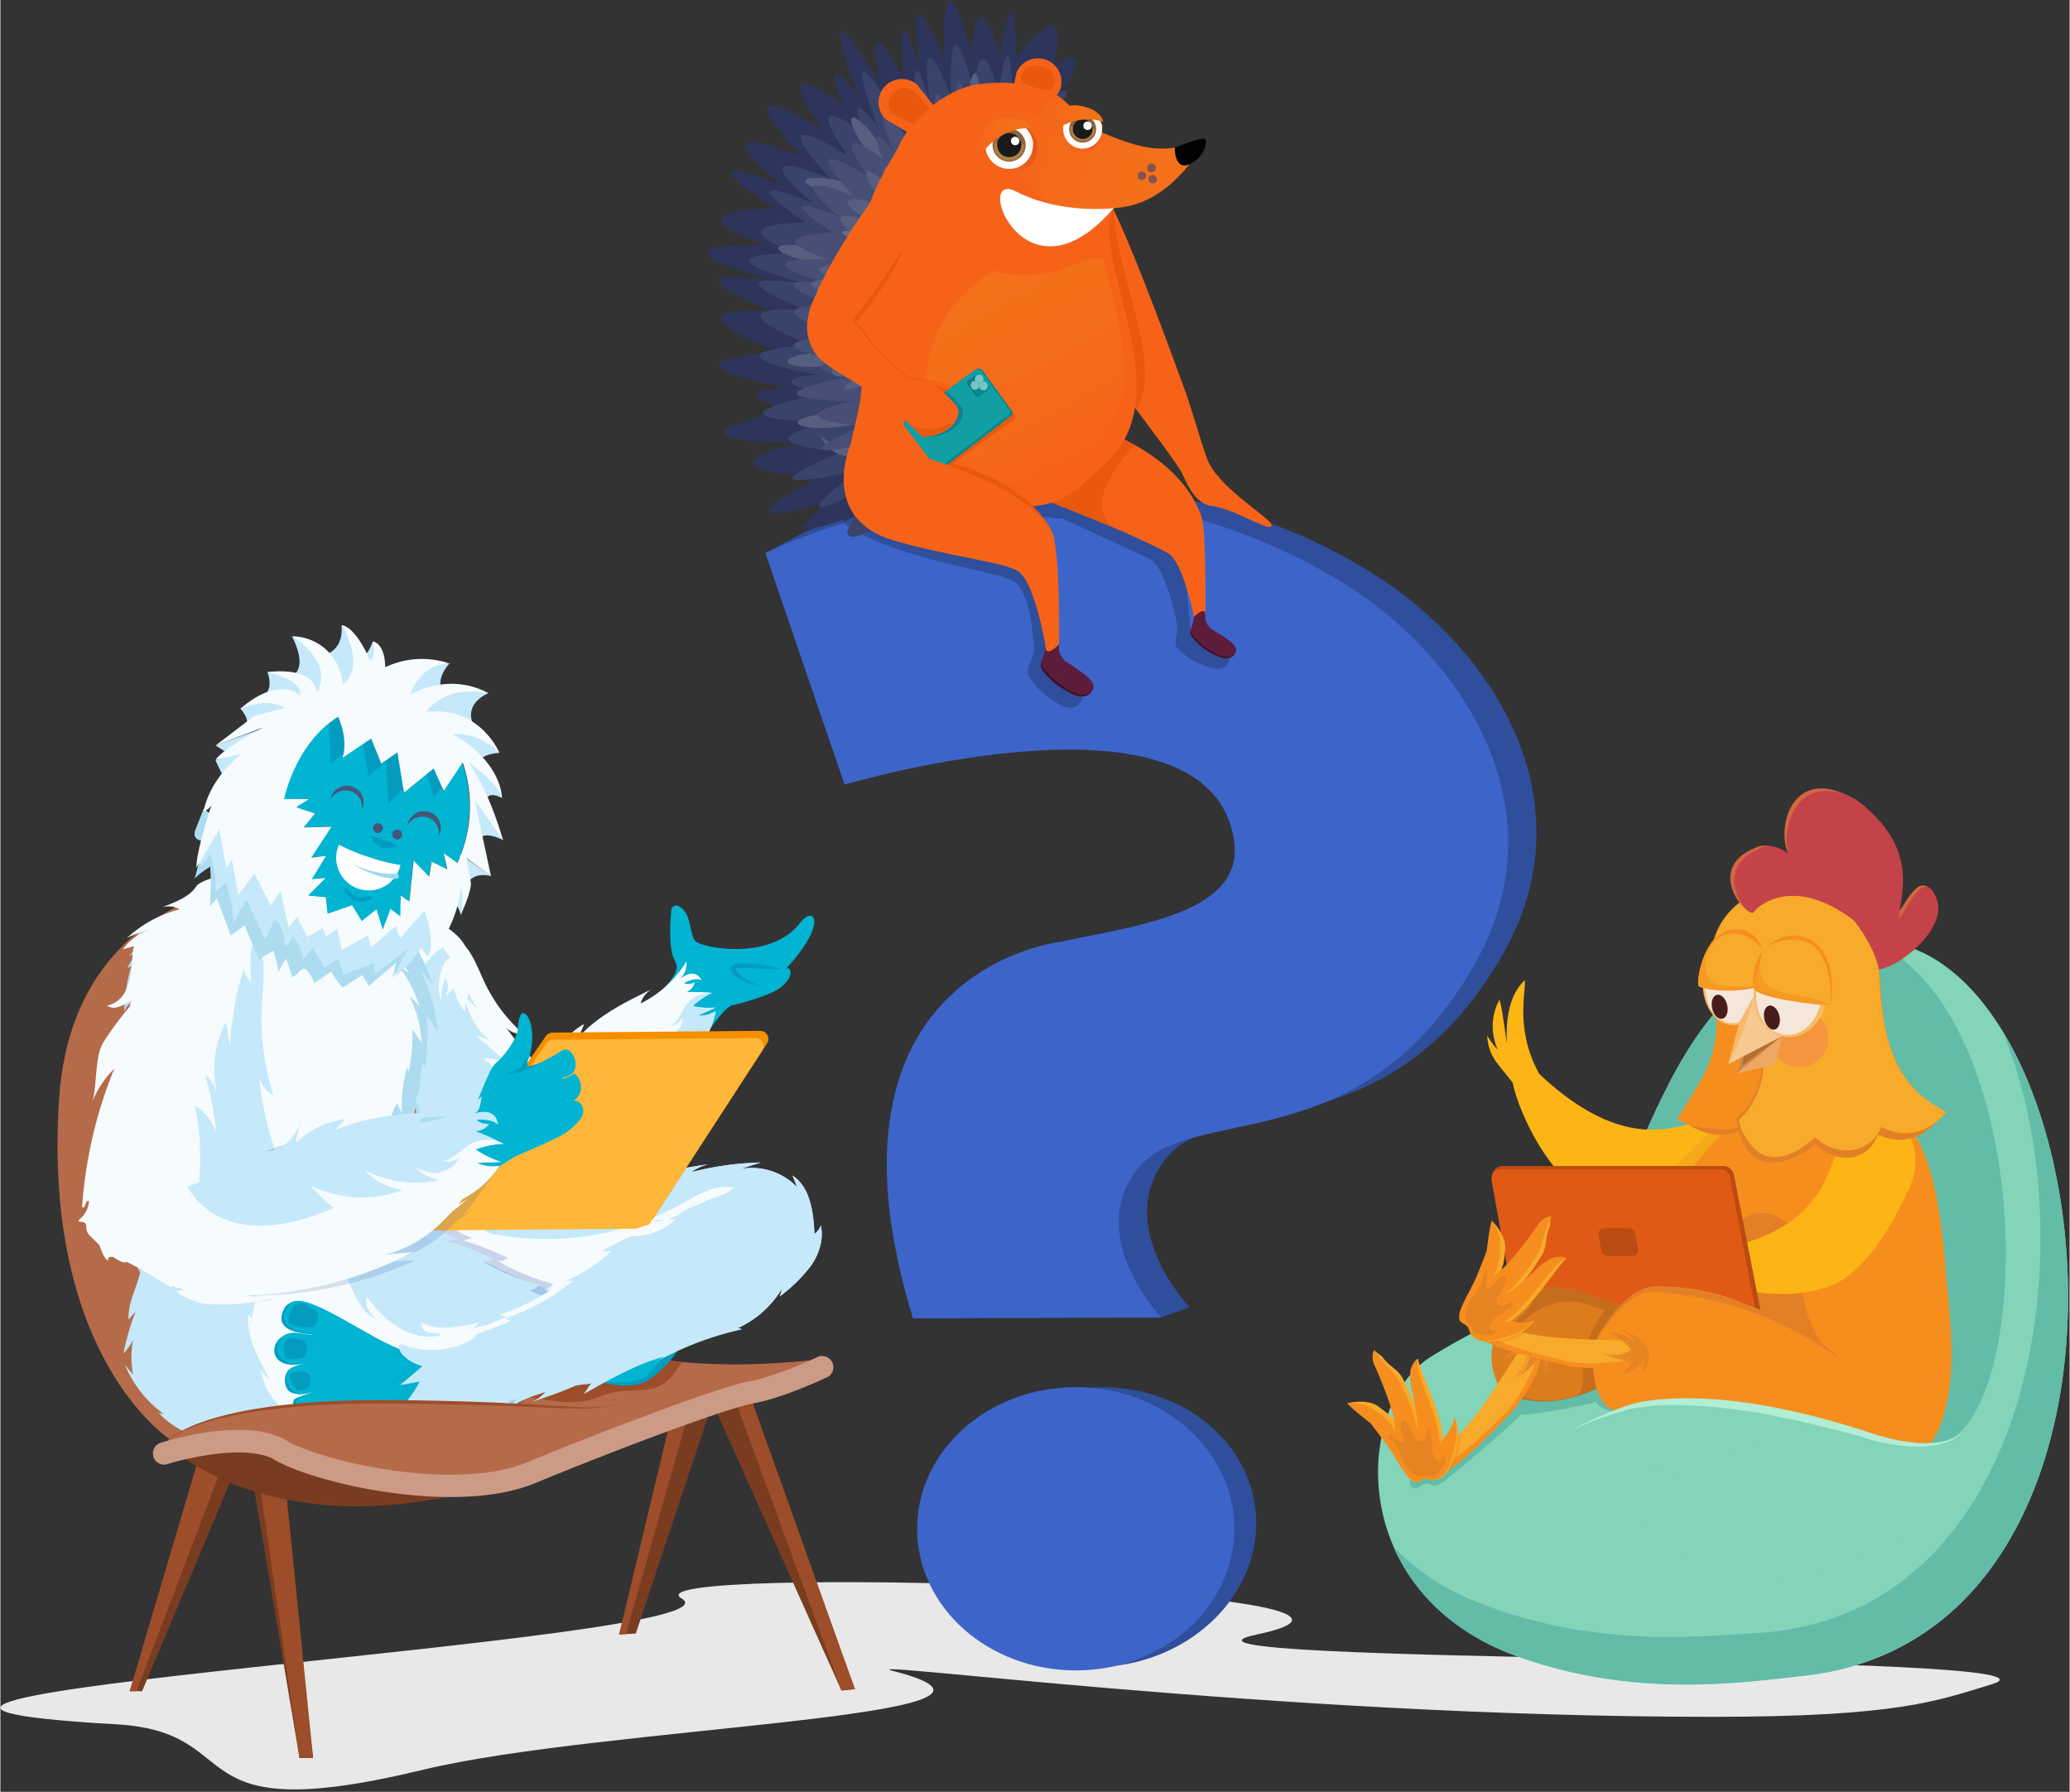 <svg width="580" height="502" viewBox="0 0 492 426" xmlns="http://www.w3.org/2000/svg"><rect x="0" y="0" width="492" height="426" fill="#333333" stroke="none"/><defs><linearGradient x1="33.463%" y1="10.719%" x2="83.359%" y2="106.004%" id="a"><stop stop-color="#F2841E" offset="0%"/><stop stop-color="#F2831E" stop-opacity=".98" offset="10%"/><stop stop-color="#F2811F" stop-opacity=".91" offset="23%"/><stop stop-color="#F17E1F" stop-opacity=".8" offset="37%"/><stop stop-color="#F17A20" stop-opacity=".66" offset="53%"/><stop stop-color="#F07421" stop-opacity=".46" offset="69%"/><stop stop-color="#F06E23" stop-opacity=".23" offset="85%"/><stop stop-color="#EF6724" stop-opacity="0" offset="100%"/></linearGradient><linearGradient x1="87.41%" y1="55.921%" x2="-11.49%" y2="45.969%" id="b"><stop stop-color="#F2841E" offset="0%"/><stop stop-color="#F2831E" stop-opacity=".98" offset="10%"/><stop stop-color="#F2811F" stop-opacity=".91" offset="23%"/><stop stop-color="#F17E1F" stop-opacity=".8" offset="37%"/><stop stop-color="#F17A20" stop-opacity=".66" offset="53%"/><stop stop-color="#F07421" stop-opacity=".46" offset="69%"/><stop stop-color="#F06E23" stop-opacity=".23" offset="85%"/><stop stop-color="#EF6724" stop-opacity="0" offset="100%"/></linearGradient><linearGradient x1="60.628%" y1="82.932%" x2="39.826%" y2="18.626%" id="c"><stop stop-color="#D04827" offset="0%"/><stop stop-color="#EF6724" stop-opacity="0" offset="100%"/></linearGradient><linearGradient x1="60.65%" y1="82.943%" x2="39.886%" y2="18.562%" id="d"><stop stop-color="#D04827" offset="0%"/><stop stop-color="#EF6724" stop-opacity="0" offset="100%"/></linearGradient><linearGradient x1="83.012%" y1="33.532%" x2=".512%" y2="59.363%" id="e"><stop stop-color="#F2841E" offset="0%"/><stop stop-color="#F2831E" stop-opacity=".98" offset="10%"/><stop stop-color="#F2811F" stop-opacity=".91" offset="23%"/><stop stop-color="#F17E1F" stop-opacity=".8" offset="37%"/><stop stop-color="#F17A20" stop-opacity=".66" offset="53%"/><stop stop-color="#F07421" stop-opacity=".46" offset="69%"/><stop stop-color="#F06E23" stop-opacity=".23" offset="85%"/><stop stop-color="#EF6724" stop-opacity="0" offset="100%"/></linearGradient><linearGradient x1="80.636%" y1="46.773%" x2="12.571%" y2="54.64%" id="f"><stop stop-color="#F2841E" offset="0%"/><stop stop-color="#F2831E" stop-opacity=".98" offset="10%"/><stop stop-color="#F2811F" stop-opacity=".91" offset="23%"/><stop stop-color="#F17E1F" stop-opacity=".8" offset="37%"/><stop stop-color="#F17A20" stop-opacity=".66" offset="53%"/><stop stop-color="#F07421" stop-opacity=".46" offset="69%"/><stop stop-color="#F06E23" stop-opacity=".23" offset="85%"/><stop stop-color="#EF6724" stop-opacity="0" offset="100%"/></linearGradient></defs><g fill="none" fill-rule="evenodd"><path d="M27.54 409.946c32.25 1.825 13.252 25.253 73.032 10.79 42.608-10.32 153.452-12.568 112.228-23.33-14.77-3.489 89.184 10.762 194.253 10.762 44.415 0 53.534-3.844 66.305-7.688 26.118-7.793-209.59-4.497-174.631-11.877 51.4-10.849-150.944-16.874-136.751-8.571 17.556 10.205-245.77 23.562-134.436 29.914z" fill="#E8E8E8" fill-rule="nonzero"/><path d="M117.83 333.628l-.663.058c.173.22.461.134.663-.058zM125.739 315.899l-.356.105a.836.836 0 00.356-.105z" fill="#C5E9FA" fill-rule="nonzero"/><path d="M195.07 291.356a4.18 4.18 0 01-1.49 1.999c-.259-5.131-.96-11.032-5.207-13.876l1.085 2.796a14.933 14.933 0 00-13.558-4.324l4.91-1.557c-5.566.122-11.1.886-16.49 2.278a10.916 10.916 0 013.969-1.864 109.374 109.374 0 00-21.506 5.14l2.98-2.402a321.448 321.448 0 01-24.303 5.324 10.964 10.964 0 013.844-2.22l-19.402 4.44a2.595 2.595 0 011.922-1.46c-2.633.46-5.227 1.7-7.889 2.238a21.14 21.14 0 01-2.431.336 66.468 66.468 0 0060.616-2.046c3.056-1.528 6.88-4.584 12.232-3.844-1.527 1.528-3.843 2.296-4.583 3.844 1.528 0 3.844 0 5.352.759-6.88 1.537-13.001 4.593-16.826 10.705 0-2.287 2.297-3.844 3.066-5.353-7.688 5.353-13.77 11.474-20.65 17.585 2.296-3.055 3.843-6.111 6.88-8.408-8.293 3.017-12.877 11.973-21.814 14.414a.836.836 0 01-.355.106l.355-.106c.416-.277.8-.599 1.144-.96a40.36 40.36 0 01-17.653 5.092c-.461.34-.913.686-1.355 1.038 1.847.107 3.644.643 5.247 1.566l-3.844.538 3.402 2.749-1.73.586a11.704 11.704 0 003.47 2.268l-1.74 1.326 4.238 2.095c.432.22.913.49 1.018.96a.605.605 0 01-.192.548 43.03 43.03 0 0011.81-2.796 8.187 8.187 0 01-3.238 2.44c4.83-1.507 9.55-3.346 14.125-5.505a3.094 3.094 0 01-1.585 1.556 95.43 95.43 0 0019.536-9.513c-.3.869-.808 1.65-1.48 2.277a78.441 78.441 0 0017.297-7.61 3.19 3.19 0 01-1.518 2.239 23.524 23.524 0 0013.097-10.398c-.173.615-.336 1.23-.5 1.855a37.054 37.054 0 007.304-7.15c2.018-2.834 3.19-6.37 2.44-9.705z" fill="#C5E9FA" fill-rule="nonzero"/><path d="M126.844 314.9l.797-.424c-.307.042-.59.192-.797.423z" fill="#C5E9FA" fill-rule="nonzero"/><path fill="#7A3C20" fill-rule="nonzero" d="M47.97 348.522l-17.23 53.553h2.95l22.698-53.927z"/><path fill="#9D4D29" fill-rule="nonzero" d="M46.702 348.148L30.74 402.075h1.624l20.555-53.927z"/><path fill="#7A3C20" fill-rule="nonzero" d="M59.319 347.907l11.8 70.034h3.238l-8.946-70.274z"/><path fill="#9D4D29" fill-rule="nonzero" d="M61 348.215L71.12 417.94h3.238l-7.14-70.476z"/><path fill="#7A3C20" fill-rule="nonzero" d="M161.188 333.753l-14.078 54.83 3.969-.21 18.036-54.13z"/><path fill="#9D4D29" fill-rule="nonzero" d="M160.208 333.887l-13.098 54.697 1.624-.087 15.5-54.744z"/><path fill="#7A3C20" fill-rule="nonzero" d="M168.98 332.782l30.991 69.12 3.229-.317-26.878-70.273z"/><path fill="#9D4D29" fill-rule="nonzero" d="M174.487 332.292l25.484 69.61 3.229-.317-25.177-70.398z"/><path d="M42.867 345.938s23.668 20.256 69.303 8.542l-19.036-16.816-46.605-.961-3.662 9.235z" fill="#7A3C20" fill-rule="nonzero"/><path d="M40.302 342.18S9.926 322.78 13.952 261.29c3.921-59.905 69.909-55.639 81.988-52.708 12.079 2.931 32.94 68.813 35.141 95.892 2.201 27.08 63.682 18.671 63.682 18.671l-12.08 6.957-59.289 20.497s-25.58 6.198-32.24 1.643c-11.973-8.225-50.795-10.685-50.852-10.06z" fill="#B56B4A" fill-rule="nonzero"/><path d="M141.027 318.33c-15.75 3.046-31.394 5.871-46.692 11.29l-.682.28 1.509.076c6.65.289 13.193 1.125 19.862 1.125.74-.007 1.473.14 2.153.432 4.708-.134 9.273.884 13.972 1.47 2.834.497 5.735.474 8.562-.067 2.066-.51 3.968-1.49 6.073-1.922 4.805-.96 10.032.586 13.616-3.536a30.529 30.529 0 002.672-3.67c-7.669-.74-15.28-2.355-21.045-5.478z" fill="#9D4D29" fill-rule="nonzero"/><path d="M154.269 238.553c3.42-3.844 7.88-7.092 6.13-10.052-1.508-2.565-1.2-8.927-.864-12.194a1.124 1.124 0 011.518-.96c3.517 1.43 2.643 6.956 4.247 8.436 1.788 1.643 17.912 4.641 24.764-4.286 3.44-4.487 6.851-.288-3.133 10.686 1.71-.067 1.336 3.075-2.556 5.304-2.277 1.317-7.995 3.018-10.253 3.47-2.258.451-7.4 8.696-7.4 8.696l-12.453-9.1z" fill="#00B4D2"/><path d="M185.874 230.298a41.53 41.53 0 01-4.891 0c-1.624-.096-3.248-.153-4.805-.115a6.006 6.006 0 00-1.076.106 1.201 1.201 0 00-.298.115s0-.106 0 0c.127.3.306.577.529.817.254.274.524.533.807.778a16.048 16.048 0 004.18 2.268 10.378 10.378 0 01-4.709-1.538 6.39 6.39 0 01-1.018-.826 3.488 3.488 0 01-.836-1.182 1.23 1.23 0 01-.048-.548.96.96 0 01.298-.567c.223-.202.494-.344.788-.413a6.13 6.13 0 011.326-.173 34.46 34.46 0 014.92.375c1.633.27 3.228.548 4.833.903z" fill="#049CBE" fill-rule="nonzero"/><path d="M123.798 286.446c.595-1.547-.135-3.267-.961-4.728a63.21 63.21 0 00-1.817-3.133c2.883.087 6.16-.182 8.13-1.633a.183.183 0 000-.317c-2.72-1.442-3.786-2.883-4.007-3.68a.192.192 0 01.24-.231 15.221 15.221 0 013.085 1.806.192.192 0 00.269-.26c-3.363-5.496-7.409-11.992-12.406-15.95a8.418 8.418 0 015.766 1.537 53.14 53.14 0 00-7.688-6.91 8.648 8.648 0 013.46 1.221c-3.21-2.7-5.37-6.44-6.102-10.57l3.459 3.18c-3.315-3.046-7.755-20.18-15.298-17.95-1.643.49-8.918 4.507-10.484 13.367a20.228 20.228 0 011.99-3.277l.076.067a9.148 9.148 0 00-1.403 5.16c.394-.557.798-1.095 1.23-1.624.096 1.51 3.066 8.87-.375 12.867a1.98 1.98 0 001.624-.913 7.947 7.947 0 001.163-2.315c.135.365.27.73.413 1.095v.077c-.163 1.499-1.441-1.518-1.278.73.212 2.931 5.19 13.386 6.198 16.144a16.5 16.5 0 01-.5-6.851 78.624 78.624 0 0010.09 22.293.185.185 0 10.337-.153 12.213 12.213 0 01-.221-1.029.192.192 0 01.355-.125 4.593 4.593 0 01.52 3.44.192.192 0 00.287.212 9.042 9.042 0 015.881-.961c2.21.24 4.44.76 6.621.375a1.74 1.74 0 00.692-.23c.292-.166.522-.423.654-.731z" fill="#ADDCF1" fill-rule="nonzero"/><path d="M126.844 265.151a17.739 17.739 0 003.709-4.939 6.285 6.285 0 00.596-2.027 2.076 2.076 0 00-.058-.788.673.673 0 00-.106-.279 1.297 1.297 0 00-.144-.24.836.836 0 010-1.115.192.192 0 000-.269 48.047 48.047 0 01-10.57-11.233 4.247 4.247 0 003.95 1.422 37.89 37.89 0 01-8.909-11.733c-1.249-2.575-2.22-5.295-3.786-7.688-2.882-4.362-10.397-7.802-15.788-2.738 6.506 43.838-4.69-.836 15.51 33.95a492.101 492.101 0 007.63 12.742.202.202 0 00.23.086 21.813 21.813 0 007.736-5.15z" fill="#F6FBFD" fill-rule="nonzero"/><path d="M166.8 248.681c-.779 1.307-1.836 2.777-3.354 2.777a18.306 18.306 0 006.64-11.09 6.669 6.669 0 01-4.19 1.116c.167-.075.327-.161.48-.26l3.672-1.691c-1.84.154-3.692.038-5.497-.346a18.027 18.027 0 014.622-3.142 44.559 44.559 0 00-5.996-.183 3.42 3.42 0 001.922-2.306 3.642 3.642 0 01-2.585.211c1.191-.682 2.998-1.297 4.247-.74-1.73-2.96-4.459-.884-5.314-.134a5.15 5.15 0 001.672-4.334 26.33 26.33 0 01-10.897 10.013 5.766 5.766 0 012.614-3.373c-6.217 3.027-12.608 6.179-17.297 11.31l1.259-3.055a16.336 16.336 0 00-7.178 8.187c-.25-1.422-.51-2.883-.77-4.257a7.793 7.793 0 01-5.015 8.437.192.192 0 01-.173-.337 9.398 9.398 0 001.672-1.537.192.192 0 00-.221-.298c-1.874.76-4.497.961-5.862 2.037-1.364 1.076-2.767 5.458-3.594 7.313a.192.192 0 00.135.26l1.643.403a.183.183 0 01.067.327 88.578 88.578 0 00-5.765 5.035c-2.066 1.999-7.227 7.563-3.498 10.138a46.125 46.125 0 004.574 2.287 44.77 44.77 0 016.13 3.22.192.192 0 00.28-.25 5.593 5.593 0 00-.904-1.125.192.192 0 01.192-.317c.453.184.89.406 1.307.663.07.048.161.048.23 0a13.223 13.223 0 011.923-1.7.192.192 0 01.269.268.192.192 0 00.182.308 17.97 17.97 0 009.907-5.766 5.89 5.89 0 00-2.527.538 56.11 56.11 0 0114.26-4.805 10.503 10.503 0 00-3.795-.153 24.09 24.09 0 0015.202-9.946 8.235 8.235 0 01-3.277 1.73A42.022 42.022 0 00166.8 248.68z" fill="#F6FBFD" fill-rule="nonzero"/><path d="M170.086 240.369l-.058.279.058-.28z" fill="#C5E9FA" fill-rule="nonzero"/><path d="M170.086 240.369a7.486 7.486 0 01-4.295 1.124c.701-.336 4.218-1.835 4.257-1.922a19.45 19.45 0 01-5.449-.336 17.864 17.864 0 014.574-3.152c-2.21.125-2.556.067-4.507 1.269-2.527 1.547-2.835 5.429-5.516 6.601a4.45 4.45 0 003.114-2.037 4.516 4.516 0 01-1.105 2.883 7.447 7.447 0 01-1.855 1.605c-.574.209-1.17.35-1.778.422l.116.068c-.865.057-1.74.096-2.604.086 1.702.636 3.543.806 5.333.49a22.102 22.102 0 01-14.126 3.786 11.992 11.992 0 008.293.692 22.707 22.707 0 01-17.028 6.131c1.913.947 3.91 1.71 5.968 2.277-.346.116-7.688 11.906-29.665 8.85a.173.173 0 00-.163.058c-2.172 2.2-7.169 10.926-3.546 13.453a41.58 41.58 0 004.584 2.287 46.384 46.384 0 016.121 3.23.192.192 0 00.279-.25 5.276 5.276 0 00-.904-1.125.192.192 0 01.193-.317c.299.106.586.245.855.413-.17.467-.09.989.211 1.384.961 1.028 4.632-.557 5.66-.884a41.32 41.32 0 0012.195-6.198l-5.122 1.557a75.722 75.722 0 0026.906-20.42l-4.805 2.594a24.158 24.158 0 007.688-10.138c.394-.903.75-1.826 1.076-2.758a40.459 40.459 0 001.797-3.373 9.61 9.61 0 01-1.259 1.73c.144-.452.279-.913.413-1.374a18.258 18.258 0 004.027-8.35c-.058.067.125-.587.067-.356z" fill="#C5E9FA" fill-rule="nonzero"/><path d="M122.366 279.815c.605-1.537-.125-3.257-.961-4.718a56.69 56.69 0 00-1.816-3.142c2.94.096 6.169-.183 8.139-1.624a.192.192 0 000-.327c-2.72-1.441-3.777-2.883-3.998-3.67a.192.192 0 01.24-.24 15.375 15.375 0 013.076 1.815.192.192 0 00.269-.26c-3.354-5.496-7.41-11.992-12.406-15.95a8.36 8.36 0 015.766 1.537 52.083 52.083 0 00-7.64-6.91 8.735 8.735 0 013.47 1.221 17.864 17.864 0 01-6.103-10.57l3.45 3.19c-3.306-3.056-7.745-20.18-15.298-17.95-1.634.49-8.908 4.507-10.474 13.366a19.824 19.824 0 011.989-3.276l.077.057a9.033 9.033 0 00-1.403 5.16c.384-.547.797-1.085 1.22-1.614.106 1.5 3.075 8.87-.375 12.867a1.98 1.98 0 001.701-.855 7.995 7.995 0 001.163-2.326c.134.375.278.74.413 1.105v.077a55.792 55.792 0 00.144 7.352c.212 2.93 3.757 6.726 4.805 9.522a16.509 16.509 0 01-.49-6.851 78.595 78.595 0 0010.08 22.294.192.192 0 00.346-.154 12.212 12.212 0 01-.221-1.028.192.192 0 01.355-.135 4.612 4.612 0 01.52 3.45.192.192 0 00.288.211c1.662-1.095 3.843-1.172 5.88-.96 2.201.23 4.43.749 6.621.374a1.98 1.98 0 00.692-.24c.237-.211.405-.49.48-.798z" fill="#C5E9FA" fill-rule="nonzero"/><path d="M96.036 236.237c.279 1.134.586 2.248.961 3.354-.154-2.403 1.7-8.207 2.076-8.697-.3 1.415-.363 2.87-.183 4.305-.173-1.355 1.047-3.844 1.595-5.045.24-.538 4.92-8.149 10.36-4.459-2.25-6.207-14.915-9.859-15.126-9.609-2.047 2.787-6.563 5.497-7.62 8.081 0 0 .211 7.073-1.643 11.81a17.2 17.2 0 002.18-3.747c.328.96-1.171 9.61-.624 10.57.25-1.922 2.566-3.844 3.633-5.477a7.87 7.87 0 012.527 4.603 38.505 38.505 0 011.864-5.69z" fill="#F6FBFD" fill-rule="nonzero"/><path d="M104.877 238.15c-.153-1.9.153-3.809.893-5.565a3.46 3.46 0 01-.096 4.219 11.531 11.531 0 002.883-2.739 4.67 4.67 0 00.807-3.844c-.26-.96-1.46-2.479-2.652-2.277-.96.154-1.518 1.922-1.806 2.739a10.955 10.955 0 00-.03 7.466z" fill="#F6FBFD" fill-rule="nonzero"/><path d="M110.623 240.705a11.637 11.637 0 01-2.767-9.763c.903.827 1.816 1.634 2.71 2.46.566.519 1.037.961.96 1.749a20.18 20.18 0 01-.595 2.325c-.087.52-.683 2.816-.308 3.23z" fill="#F6FBFD" fill-rule="nonzero"/><path d="M89.175 213.847a27.963 27.963 0 007.841 3.661 4.132 4.132 0 01-2.883.394 24.59 24.59 0 015.603 6.246 4.737 4.737 0 00-2.652-1.653 44.953 44.953 0 015.842 11.878 18.094 18.094 0 00-3.017-3.479 40.013 40.013 0 014.141 14.414l-2.729-4.218a55.11 55.11 0 01-.326 12.79l-.49-1.432a31.836 31.836 0 00-.837 6.726c-1.652 3.143-3.497 11.051-2.882 14.876l-1.336-2.624a37.236 37.236 0 005.766 15.212 4.805 4.805 0 01-2.403-2.095c1.855 4.507 6.006 15.76 8.514 19.92a13.126 13.126 0 01-3.632-3.228c.874 1.499 3.536 10.464 4.026 16.499-.96-1.297-1.922-1.999-1.922-1.413.423 5.478.73 10.82.961 13.03-.413-.96-4.055 1.384-4.468.462-3.162 6.361-.577 9.542-6.727 12.242-6.851 3.008-28.655-13.51-34.872-9.292.25 2.085-15.75 3.498-15.5 5.583a33.258 33.258 0 01-4.834-11.887c-.451 1.173.577 5.766.961 7.102-2.96-4.805-7.197-11.157-6.947-8.85 3.719-6.4 1.335-17.663-.183-25.715l.23 5.285c-6.995-8.283 1.923-20.949 1.615-31.644l-1.326 4.372a38.351 38.351 0 01-1.48-22.928l-2.162 2.412c-2.95-6.246-2.335-13.972 1.5-18.719a4.084 4.084 0 00-3.114 2.749 38.245 38.245 0 014.362-17.393 3.536 3.536 0 00-2.104 1.441c.605-5.967 11.09-6.323 16.019-8.485a4.805 4.805 0 00-4.95-.5 22.726 22.726 0 0113.166-4.804 6.861 6.861 0 00-5.487-1.865c5.247-3.613 5.17-9.301 11.58-7.159l-3.672-2.508c3.831.011 7.61.881 11.06 2.547a58.694 58.694 0 016.727 4.478c4.392 3.075 8.524 4.574 13.021 7.572z" fill="#ADDCF1" fill-rule="nonzero"/><path d="M88.58 223.898a23.341 23.341 0 006.668 2.518 4.247 4.247 0 01-2.498.442 17.2 17.2 0 014.593 4.651 3.748 3.748 0 00-2.21-1.21 29.54 29.54 0 014.535 9.09 12.175 12.175 0 00-2.46-2.604 26.81 26.81 0 012.931 11.146l-2.181-3.2a39.552 39.552 0 01-.894 10.09l-.355-1.105a34.786 34.786 0 00-1.23 11.214l-1.134-2.68a13.223 13.223 0 00-1.855 8.648l-1.047-2.008a24.629 24.629 0 004.286 11.704 3.44 3.44 0 01-2-1.538 19.824 19.824 0 006.881 8.649l-2.21-.096a27.954 27.954 0 005.064 6.13 7.466 7.466 0 00-6.909 7.688l-.96-2.124c-3.066 5.16-4.623 17.854-10.11 20.276-6.121 2.69-13.636 1.499-19.219 5.112.125 1.634.183 2.739.298 4.372-1.922-2.69-9.888-10.81-10.436-14.077a4.507 4.507 0 00-.288 3.065 28.53 28.53 0 01-4.363-12.089 21.544 21.544 0 00-.336 5.391 36.362 36.362 0 01-7.553-17.297v4.161c-5.708-6.198-4.314-17.152-4.045-25.57l-1.365 3.507a27.146 27.146 0 01-.211-17.998l-2 1.999a13.79 13.79 0 012.182-14.818 4.046 4.046 0 00-2.883 2.306 30.539 30.539 0 014.632-13.905c-.76.19-1.435.626-1.922 1.24a14.866 14.866 0 018.524-10.907 4.459 4.459 0 00-4.296-.173 23.668 23.668 0 0111.608-4.333 5.843 5.843 0 00-4.689-1.211 20.852 20.852 0 0116.278-2.72l-3.075-1.806a23.062 23.062 0 019.61 1.422 44.501 44.501 0 015.612 3.21c3.718 2.258 7.245 3.248 11.031 5.438z" fill="#F6FBFD" fill-rule="nonzero"/><path d="M30.27 294.595a6.313 6.313 0 001.44-4.392c0-.279-.374-.365-.45-.096-.144.442-.263.89-.356 1.345-.058.279-.433.231-.452-.067a117.32 117.32 0 012.008-33.027 21.929 21.929 0 00-3.401 8.273c.5-3.91-1.096-10.897.355-14.414a74.953 74.953 0 014.065-8.648v-.077c.058-.529.125-1.047.192-1.576a8.648 8.648 0 01-2.575 1.855 2.19 2.19 0 01-2.268-.077c5.977-2.143 2.883-12.723 3.613-14.53-.759.308-1.508.635-2.239.961a10.705 10.705 0 014.469-4.958l-.058-.125a22.275 22.275 0 00-4.007 2.354c6.726-9.119 15.548-9.523 17.585-8.917 8.648-1.99 9.446 6.669 10.003 13.76a82.448 82.448 0 01-.105 10.34c-.24 6.727 1.614 15.375 3.69 21.775a6.14 6.14 0 01-3.412-4.497c.567 6.246 1.461 6.544 3.575 12.492 1.835 0-4.891 3.7-3.027 3.719.24 0-4.295 1.528 9.004-2.643-.831.412-1.704.734-2.604.961a.23.23 0 100 .461 9.504 9.504 0 009.61-7.14L73.8 272.85a19.92 19.92 0 0111.916-5.843l-2.883 2.883c7.62-3.613 16.336-4.161 24.715-4.641a6.89 6.89 0 00-4.526 2.565 32.028 32.028 0 0017.095-6.227 6.313 6.313 0 01-3.91 4.094c1.316-.442 10.003 4.622 10.57 8.754-1.154-1.201-3.47-1.355-5.122-1.153a4.41 4.41 0 002.998.961 4.228 4.228 0 01-3.258 1.691 52.477 52.477 0 016.66 3.008c-.548 0-1.096.077-1.634.144h-.288a21.14 21.14 0 00-4.67 1.22c1.076.74.682-4.15 1.921-3.603a27.4 27.4 0 002.066.826l.48.164c-.076.096-3.286.144-4.929.182-.212.04-.427.063-.644.068a8.033 8.033 0 002.201.74c1.006.101 2.02.101 3.027 0 .22-.222-.288.442-.211.326l-.193.27a3.479 3.479 0 01-.211.307l-.461.624-.25.317-.308.375-.26.308-.432.49-.336.355-.365.366-.288.288-.375.346-.298.278-.567.48-.307.25-.394.299-.308.24-.644.452-.298.201-.442.279-.336.211-.48.279-.346.192-.558.298c-.365.452-.73.913-1.105 1.355l.288-.134.28-.145.268-.153.25-.154.24-.144h.058l.211-.144.106-.068.163-.125.27-.192-1.038.913-.346.288c-.24.202-.48.404-.73.596l-.395.317-.816.635-.279.21a49.054 49.054 0 01-2.498 2.595 29.558 29.558 0 01-13.454 7.794l6.64-.663c-12.27 6.4-24.023 12.348-37.87 12.742l6.496.653a72.243 72.243 0 01-17.922 1.662c-1.316 0-8.302-.663-4.132-.47 1.528.182-1.922-.77-2.152-1.01a.23.23 0 00-.365.27c.22.547-3.979-6.15-3.296-1.999-2.095-1.23-3.066-8.889-2.998-6.064a9.61 9.61 0 01-.73-2.075l-.174.173c-.276.274-.64.444-1.028.48a2.047 2.047 0 01-.874-.23c-2.556-1.125-4.642-3.335-6.871-5.19-2.018-1.69-.25-3.228-2.652-3.228a.27.27 0 01-.192-.413z" fill="#ADDCF1" fill-rule="nonzero"/><path d="M56.628 284.774a18.911 18.911 0 006.794-3.056 6.89 6.89 0 001.797-1.922c.194-.29.328-.617.394-.96a.798.798 0 000-.385c.01-.128.01-.257 0-.385a1.076 1.076 0 01.682-1.268.25.25 0 00.115-.336 74.742 74.742 0 01-4.9-20.622 6.15 6.15 0 003.41 4.497 58.79 58.79 0 01-2.795-19.987c.134-3.844.663-7.688.355-11.59-.557-7.09-6.64-16.499-15.317-14.51-8.005 24.341-3.604 26.465-2.883 50.402.202 6.726.47 13.453.855 20.228a.27.27 0 00.192.25c3.74.805 7.62.683 11.301-.356z" fill="#C5E9FA" fill-rule="nonzero"/><path d="M46.404 197.175l1.922-4.853a142.353 142.353 0 0112.213 9.744c3.469 3.267 7.044 8.14 11.925 8.975a3.027 3.027 0 003.2.183c.596 1.403 2.624 2.046 3.517 3.276 2.73 3.008 21.371 3.172 21.371 3.172l-1.816 5.035-2.066-1.759-.23 8.284-6.38-4.603-3.047 5.4-3.315-6.265-3.729 4.622-1.797-7.178-2.171 2.96-5.65-5.881-3.085 6.38-6.304-12.944-5.122 4.488-.307-8.649-5.564 6.496 1.653-14.414s-6.794 1.653-5.218-2.47z" fill="#ADDCF1" fill-rule="nonzero"/><path d="M30.673 299.755c1.922-1.192 2.604-3.68 2.97-5.92.268-1.643.47-3.286.643-4.939 3.162 2.537 6.977 4.901 10.369 4.959a.27.27 0 00.25-.375c-1.797-3.844-1.769-6.275-1.336-7.342.086-.192-.586.442-.471.606.769 1.066 2.393 2.604 2.825 3.843a.26.26 0 00.51-.067c.96-8.792 1.921-19.219-.28-27.713a11.416 11.416 0 015.123 6.477 71.446 71.446 0 00-2.624-13.876 11.675 11.675 0 012.797 4.199A24.321 24.321 0 0153.6 243.01c.378 2.127.756 4.245 1.134 6.352-1.095-6.082 7.159-29.654-3.104-33.43-2.23-.818-12.348-1.327-21.554 7.081a28.56 28.56 0 014.968-1.922v.135a12.608 12.608 0 00-5.91 4.488 37.997 37.997 0 012.72-.76c-1.153 1.72.692 12.598-6.496 14.117.75.53 1.712.659 2.575.346a11.118 11.118 0 003.239-1.576c-.154.509-.317 1.028-.471 1.547l-.067.077a78.672 78.672 0 00-6.045 8.168c-2.239 3.372-1.537 10.512-2.748 14.356a22.87 22.87 0 015.228-7.899 106.664 106.664 0 00-7.64 32.74.27.27 0 00.51.115c.18-.448.384-.884.614-1.307a.27.27 0 01.5.144 6.256 6.256 0 01-2.325 4.2.26.26 0 00.144.47c2.758.183.48 1.566 2.527 3.46 2.249 2.085 4.276 4.497 7.015 5.89.295.17.622.277.96.317a2.22 2.22 0 001.298-.365z" fill="#F6FBFD" fill-rule="nonzero"/><path d="M49.133 231.682a51.098 51.098 0 01-2.2 2.95c1.047-2.316 1.412-8.754 1.22-9.379a13.453 13.453 0 01-1.432 4.325c.682-1.278.403-4.161.327-5.583 0-.615-1.797-9.917-8.562-8.313 4.064-1.547 6.61-2.71 8.062-4.939 1.922-2.93 20.276-5.16 20.381-4.804.961 3.526-5.4 16.845-5.41 16.845-.01 0-2.883-1.144-1.845 11.272-.442-1.461-1.672-1.98-1.73-3.517-.691.836-2.46 9.916-3.372 10.704.47-1.998-1.096-4.756-1.528-6.726a8.322 8.322 0 00-4.248 3.507c.28-2.102.392-4.222.337-6.342z" fill="#F6FBFD" fill-rule="nonzero"/><path d="M42.281 287.042c.053.065.11.126.173.182l-.077.173a.965.965 0 01-.096-.355z" fill="#1B1A18" fill-rule="nonzero"/><path d="M92.096 308.624c-.759 3.556-1.73 7.102-1.73 7.102s-.317-3.546-.96-4.19c-.644-.644 2.69-2.883 2.69-2.883" fill="#F6FBFD" fill-rule="nonzero"/><path d="M85.773 319.685c.721-.73.404-2.662.404-2.662s-1.922 3.219-3.229 3.546c-.72.182 2.825-.884 2.825-.884z" fill="#ADDCF1" fill-rule="nonzero"/><path fill="#C5E9FA" fill-rule="nonzero" d="M52.506 194.244l1.528 3.123 1.22-6.784zM51.141 180.781l1.941 4.075 5.285-6.16zM51.141 177.216l3.123 1.999 8.668-6.237zM57.032 168.452s2.527 2.643 1.268 4.123l9.61-4.036s-1.346-5.468-10.878-.087zM63.508 159.842s1.326 3.171-.336 5.007l8.254 1.124s2.614-6.563-7.918-6.13z"/><path d="M69.284 151.261s4.007 6.996.201 9.37c0 0 5.641 2.882 5.535 4.573.03.02 7.332-7.466-5.736-13.943zM81.074 148.628s.904 4.997-3.373 6.88l3.662 8.226s8.225-6.246-.289-15.106zM88.54 152.5s-1.546 4.411-2.623 3.009l2.163 2.825s2.69-3.21.46-5.833zM106.664 157.844s-3.094 3.344-1.691 6.313l-8.149 2.2s.548-9.196 9.84-8.513zM116.033 164.81s-5.41 2.066-3.844 6.842l-12.3-1.922s4.719-8.83 16.144-4.92zM118.657 178.994s-3.988.173-4.584 1.922l-7.918-6.91s7.14-3.094 12.502 4.988zM119.272 189.727s-3.095-1.748-3.69.289l-4.805-9.302s8.024 3.901 8.495 9.013zM119.521 199.73s-4.036-2.161-5.563-.45l-1.375-9.84s5.526 6.534 6.938 10.29zM116.667 208.322s-3.103-1.086-5.131 1.018l-3.142-6.986 8.273 5.968zM109.412 217.566c0-1.317-1.922-3.786-1.922-3.786l2.97-4.017a27.127 27.127 0 01-1.048 7.803z" fill="#C5E9FA" fill-rule="nonzero"/><path d="M46.183 208.86a20.727 20.727 0 013.709-2.816 64.43 64.43 0 01-.115 9.437l1.739-1.855 3.257 8.783 3.268-2.412 3.459 8.12 3.334-2.095a23.274 23.274 0 011.288 5.17 12.079 12.079 0 011.845-3.248l1.422 4.353c1.105-.384 1.73-1.797 2.825-1.99.788-.114 2.297 2.701 2.336 3.508l4.103-2.825a21.506 21.506 0 002.738 3.844l4.642-3.046 1.566 2.604 6.525-5.526-.961 3.566a153.396 153.396 0 007.505-10.705c-4.91 2.075-9.984 4.18-15.308 4.218a20.372 20.372 0 01-8.879-2.047c-7.86-3.738-12.492-11.963-19.113-17.594-1.441-1.22-3.604-4.104-5.43-4.565-4.439-1.028-4.64 3.652-5.755 7.12z" fill="#ADDCF1" fill-rule="nonzero"/><path d="M49.825 202.758a26.993 26.993 0 011.364 9.254l2.422-2.2a37.275 37.275 0 011.854 9.733 34.594 34.594 0 013.085-5.563l4.43 9.426 2.268-4.939a8.293 8.293 0 012.325 6.458 4.065 4.065 0 001.999-2.268 10.57 10.57 0 012.431 5.535l2.268-2.883 2.883 4.805 3.055-2.22 1.47 3.757 7.198-2.72a3.69 3.69 0 00.394 2.432l8.158-6.198a19.93 19.93 0 00-3.613 7.072 30.558 30.558 0 006.314-6.986c.201.961 1.114 1.567 1.69 2.355 3.047-3.47 2.49-8.466 3.595-13.03-3.45-1.682-7.572-1.01-11.234.143-3.66 1.154-7.293 2.73-11.146 2.73-6.208 0-11.532-4.017-16.442-7.86a22.64 22.64 0 01-4.641-4.45c-1.586-2.249-2.316-5.007-3.844-7.246-1.528-2.239-4.641-3.92-7.053-2.604a6.794 6.794 0 00-2.797 4.334c-.403 1.422-1.768 5.055-.528 6.15.23-.355 2.239-2.594 2.095-3.017z" fill="#C5E9FA" fill-rule="nonzero"/><path d="M67.343 189.987s2.604-13.242 12.847-19.565c0 0 2.576 5.41.961 9.83l6.9-4.66 2.392 5.958 3.844-2.681 1.547 9.657 7.082-5.765 2.384 5.352 4.516-6.784a32.23 32.23 0 01-1.23 23.822l-3.258-2.326.894 3.844-3.757-1.845-.586 3.575-3.7-3.844-.961 9.83-2.085-1.49v5.017l-2.383-1.778-1.845 4.949-1.538-4.872-3.507 2.806-2.258-3.767-5.824 2.028-.461-3.95-4.238-.413 4.161-4.17-3.286.307 3.45-5.612-3.518.423 4.805-7.342-6.62.183 2.7-3.335-4.469-1.489 3.075-1.922-6.034.029z" fill="#00B4D2" fill-rule="nonzero"/><path fill="#049CBE" fill-rule="nonzero" d="M78.105 169.788l.365 11.916 7.438-6.746 1.624 9.667 4.103-3.613.634 10.243 8.543-9.148 2.239 7.419 6.765-8.207z"/><circle fill="#465578" fill-rule="nonzero" cx="89.78" cy="196.886" r="1.172"/><circle fill="#465578" fill-rule="nonzero" cx="94.335" cy="198.405" r="1.172"/><path d="M88.108 198.683a4.046 4.046 0 006.42 2.143l-6.42-2.143z" fill="#049CBE" fill-rule="nonzero"/><path d="M83.313 188.113a3.95 3.95 0 012.662 4.363 3.969 3.969 0 00-6.986-3.748 4.055 4.055 0 00-.423 1.288 3.95 3.95 0 014.747-1.903zM101.571 194.34a3.969 3.969 0 012.662 4.372 3.969 3.969 0 10-7.419-2.46 3.978 3.978 0 014.757-1.912z" fill="#465578" fill-rule="nonzero"/><path d="M80.498 200.836c-.058.23-.183.452-.26.682a7.735 7.735 0 0014.683 4.872l.212-.75a37.419 37.419 0 01-6.63-1.585 46.548 46.548 0 01-8.005-3.22z" fill="#FFF" fill-rule="nonzero"/><path d="M87.657 213.04a4.113 4.113 0 01-5.093-1.586l-.827-.307a4.142 4.142 0 004.959 3.142c.67-.17 1.29-.5 1.806-.96l-.845-.29z" fill="#049CBE" fill-rule="nonzero"/><path d="M112.776 190.14l6.726 9.61s-3.113-11.531-8.187-18.402c0 0 6.88 4.468 7.937 8.39 0 0 .231-8.467-11.81-15.251a14.606 14.606 0 0111.215 4.516s-4.594-11.262-17.413-9.753c0 0 4.123-6.563 14.77-4.43 0 0-8.168-5.295-18.585.375 0 0 2.374-7.745 9.61-7.351a20.305 20.305 0 00-15.548.788s.163-5.305-2.883-6.14c0 0 .73 3.843-.711 4.525 0 0-3.171-7.803-6.727-8.389 0 0 5.958 9.523.24 14.174a12.185 12.185 0 00-12.04-11.531s10.128 5.958 5.852 13.453c0 0 .298-6.265-11.867-4.94 0 0 8.59 1.663 7.88 5.593 0 0-4.719-4.939-14.117 3.056 0 0 6.496-2.815 10.369-.125l-7.217 1.97-9.052 6.928 11.243-4.237s-9.61 4.949-11.32 7.755l6.246-1.5s-7.264 5.132-9.12 13.713a3.392 3.392 0 001.923-1.557s-3.748 11.272-3.565 14.904l5.42-9.119 1.671 9.292 1.307-2.152 1.567 8.456 3.843-5.064 3.844 7.62 2.335-3.42 1.922 8.58 2.018-2.498 2.393 4.805 3.69-2.143.836 2.075 2.623-1.921 1.086 5.131 6.13-3.527.846 2.826 5.833-5.017 1.038 2.883 5.766-6.582s2.883 6.9.845 11.204c0 0 6.314-5.246 7.976-16.806a18.585 18.585 0 01-.202 6.726s2.787-6.025 2.432-7.937c-.356-1.912-.961-5.67-.961-5.67l5.765 4.296-3.872-18.181zm-4.123 15.01l-3.267-2.315.894 3.843-3.748-1.835-.596 3.575-3.7-3.844-.96 9.83-2.086-1.49-.057 5.007-2.383-1.777-1.836 4.948-1.48-4.881-3.507 2.806-2.325-3.767-5.833 2.028-.423-3.921-4.238-.413 4.161-4.17-3.277.297 3.45-5.602-3.517.423 4.805-7.342-6.621.173 2.69-3.334-4.458-1.49 3.065-1.922h-5.948s2.604-13.241 12.848-19.564c0 0 2.575 5.41.96 9.82l6.9-4.65 2.393 5.957 3.844-2.69 1.547 9.61 7.082-5.767 2.383 5.353 4.507-6.784a32.201 32.201 0 01-1.26 23.879l-.009.01z" fill="#F6FBFD" fill-rule="nonzero"/><path d="M94.066 208.927a17.018 17.018 0 01-5.487-1.153 22.198 22.198 0 01-4.9-2.431 21.88 21.88 0 005.083 1.835 16 16 0 005.227.5.644.644 0 11.144 1.278l-.067-.029z" fill="#9DD9EF" fill-rule="nonzero"/><path d="M142.651 312.593c-.346-1.922-2.47-3.411-4.257-2.71l.894-1.624a23.197 23.197 0 01-14.414-2.748 2.258 2.258 0 002.239-1.23 49.969 49.969 0 01-13.453-5.602c.896.39 1.94.17 2.604-.548a67.708 67.708 0 00-10.56-4.084l2.152-.615c-6.285-2.143-10.648-7.745-14.626-13.069v2.556l-10.897-11.031c-.048.672-.106 1.345-.154 2.027-2.488-2.335-6.13-3.104-9.523-2.796a35.776 35.776 0 00-9.801 2.796 3.527 3.527 0 013.844.788 10.955 10.955 0 00-8.312 6.775l.442-4.084a79.095 79.095 0 00-4.42 13.77c-.26-.548-.52-1.105-.77-1.653a47.528 47.528 0 01-7.283 15.471l-.068-2.44c-3.344 5.044-7.908 16.749-8.033 17.815-.548 4.363.058 3.306 2.508 7.342 3.161 5.18 10.023 6.726 15.375 8.514a3.94 3.94 0 012.095 5.765c19.007 2.259 46.605-.259 55.734-3.055 3.738-1.144 4.805-6.823 9.61-10.503 3.997-3.056 8.34-6.189 11.53-9.024 1.85-.23 3.62-.888 5.17-1.921a5.276 5.276 0 002.374-4.882z" fill="#20419A" fill-rule="nonzero" opacity=".21"/><path d="M107.529 288.618s29.28-2.806 47.586-7.448c18.305-4.641 33.306-3.66 36.717 7.572 3.411 11.234-68.227 33.057-83.813 35.257-15.586 2.2-22.207-36.112-22.207-36.112l21.717.73z" fill="#136D7C" fill-rule="nonzero"/><path d="M111.786 285.658a2.595 2.595 0 00-1.922 1.46l19.401-4.439a10.964 10.964 0 00-3.843 2.22 322.825 322.825 0 0024.302-5.324l-2.98 2.403a109.374 109.374 0 0121.507-5.142c-1.42.343-2.757.967-3.93 1.836a72.262 72.262 0 0116.47-2.306l-4.91 1.556c4.96-.943 10.06.684 13.558 4.325l-1.095-2.768c4.276 2.883 4.949 8.745 5.208 13.876a4.18 4.18 0 001.518-1.999c.74 3.335-.432 6.871-2.402 9.667a37.054 37.054 0 01-7.303 7.15l.5-1.855a23.524 23.524 0 01-13.098 10.397 3.19 3.19 0 001.518-2.239 78.441 78.441 0 01-17.297 7.611 5.612 5.612 0 001.48-2.277 95.43 95.43 0 01-19.536 9.513 3.094 3.094 0 001.586-1.557 109.653 109.653 0 01-14.126 5.506 8.187 8.187 0 003.238-2.44 42.877 42.877 0 01-12.492 2.882c.298.375.961-.134.856-.605-.106-.47-.587-.75-1.02-.961l-4.237-2.095 1.74-1.326a11.704 11.704 0 01-3.47-2.268l1.73-.586-3.402-2.748 3.844-.538a11.896 11.896 0 00-5.266-1.634 36.737 36.737 0 0110.148-5.765 5.91 5.91 0 00-2.681-.24 26.628 26.628 0 0014.817-8.707 29.001 29.001 0 01-20.18-3.229c-5.227-3.007-11.473-8.446-14.317-13.799 2.402-.913 5.564-.778 8.168-1.307 2.604-.528 5.285-1.787 7.918-2.248z" fill="#C5E9FA" fill-rule="nonzero"/><path d="M127.68 314.476l-.798.423a6.727 6.727 0 01-1.143.961c8.936-2.45 13.52-11.406 21.813-14.414-3.056 2.297-4.584 5.353-6.88 8.408 6.88-6.111 13.001-12.232 20.65-17.585-.769 1.538-3.065 3.066-3.065 5.353 3.844-6.112 9.945-9.168 16.826-10.705-1.528-.76-3.844-.76-5.353-.76.76-1.527 3.056-2.296 4.584-3.843-5.352-.76-9.177 2.296-12.233 3.844a66.468 66.468 0 01-60.616 2.123c-1.954.077-3.891.4-5.765.961 2.883 5.353 9.09 10.792 14.318 13.8a29.001 29.001 0 0020.18 3.228 26.628 26.628 0 01-14.818 8.706 5.91 5.91 0 012.68.24 36.4 36.4 0 00-8.792 4.805 40.36 40.36 0 0017.576-5.122c.217-.24.514-.39.836-.423z" fill="#F6FBFD" fill-rule="nonzero"/><path d="M153.673 293.835c-10.705 2.288-20.64 6.88-31.346 3.056.76 0 2.287 0 2.287-1.528-6.851 0-12.184-4.554-17.508-8.36-1.051.362-2.123.66-3.21.894-2.604.528-5.765.394-8.167 1.307 2.882 5.352 9.09 10.791 14.318 13.799a29.001 29.001 0 0020.18 3.229 26.628 26.628 0 01-14.818 8.706 5.91 5.91 0 012.68.24 36.074 36.074 0 00-7.802 4.065c17.69-1.451 35.112-8.86 43.386-25.408z" fill="#F6FBFD" fill-rule="nonzero"/><path d="M117.83 333.628l-.663.058c.173.22.461.134.663-.058z" fill="#20419A" fill-rule="nonzero" opacity=".21"/><path d="M44.914 312.987c10.004-7.764 13.703-19.66 19.517-30.087 5.814-10.426 20.535-6.054 27.367.96 6.833 7.016 32.576 24.072 49.777 24.899 11.82.557-3.575 10.849-14.789 20.093-5.208 4.295-5.122 10.378-8.917 11.531-11.954 3.633-55.389 6.794-70.034-.49-14.644-7.284-7.418-23.427-2.92-26.906z" fill="#C5E9FA" fill-rule="nonzero"/><path d="M158.949 305.069a5.4 5.4 0 015.458 5.535c.22 5.63-3.498 12.81-10.11 17.354-6.61 4.546-20.506-2.882-20.506-2.882l25.158-20.007z" fill="#049CBE" fill-rule="nonzero"/><path d="M123.711 308.307c-1.163-.413-3.632 5.91-1.076 10.993 2.556 5.084 17.768 11.253 29.01 8.87 4.863-1.028 13.646-17.557 9.13-21.256-4.517-3.7-10.292 3.027-15.376 3.411-5.083.385-13.75.817-21.688-2.018z" fill="#00B4D2" fill-rule="nonzero"/><path d="M146.927 313.496c-.346-1.922-2.479-3.411-4.266-2.71l.903-1.614a23.235 23.235 0 01-14.414-2.748 2.258 2.258 0 002.239-1.24 49.613 49.613 0 01-13.453-5.602c.898.398 1.95.177 2.614-.548a68.774 68.774 0 00-10.57-4.122l2.161-.606c-6.294-2.143-10.656-7.745-14.635-13.068v2.556L86.61 272.79c-.057.673-.105 1.355-.163 2.028-2.48-2.336-6.121-3.095-9.523-2.797a36.304 36.304 0 00-9.792 2.806 3.536 3.536 0 013.844.798 10.945 10.945 0 00-8.322 6.726c.154-1.355.298-2.72.442-4.074a79.912 79.912 0 00-4.42 13.847l-.769-1.662a47.24 47.24 0 01-7.284 15.47l-.067-2.43a17.893 17.893 0 01-8.476 9.907c.654-1.115-1.98 1.922-2.498 5.064-.307-.702-.615-1.413-.913-2.114a67.189 67.189 0 00-.192 12.665l-1.278-1.067c1.874 4.92 6.342 9.12 11.041 11.464 14.635 7.323 58.07 4.152 70.024.49 3.738-1.143 4.804-6.813 9.609-10.493 3.997-3.056 8.34-6.198 11.531-9.033a12.05 12.05 0 005.17-1.922 5.324 5.324 0 002.354-4.968z" fill="#20419A" fill-rule="nonzero" opacity=".21"/><path d="M143.506 313.717c-.346-1.922-2.47-3.411-4.257-2.71l.894-1.624a23.197 23.197 0 01-14.414-2.748 2.258 2.258 0 002.239-1.23 49.969 49.969 0 01-13.434-5.592c.896.39 1.941.17 2.604-.548a67.708 67.708 0 00-10.57-4.123l2.152-.615c-6.284-2.133-10.647-7.745-14.625-13.059v2.547l-10.907-11.003c0 .673-.105 1.345-.153 2.028-2.49-2.336-6.131-3.104-9.523-2.797a35.776 35.776 0 00-9.802 2.797 3.536 3.536 0 013.844.787 10.955 10.955 0 00-8.312 6.727c.144-1.364.288-2.72.442-4.084a78.134 78.134 0 00-4.469 13.8l-.768-1.663a47.72 47.72 0 01-7.284 15.47l-.02-2.42a17.94 17.94 0 01-8.475 9.907c.654-1.106-1.98 1.921-2.508 5.073a34.254 34.254 0 00-.96-2.114 68.745 68.745 0 00-.193 12.656l-1.278-1.067c1.922 4.92 6.352 9.129 11.041 11.474 14.645 7.322 58.08 4.151 70.033.49 3.738-1.144 4.805-6.823 9.61-10.503 4.007-3.046 8.35-6.189 11.53-9.023a12.03 12.03 0 005.17-1.922 5.266 5.266 0 002.393-4.91z" fill="#C5E9FA" fill-rule="nonzero"/><path d="M37.678 335.925l1.22.288a27.127 27.127 0 01-9.263-11.704l1.922 2.325a21.602 21.602 0 010-8.312 11.627 11.627 0 01-2.296 3.229 63.037 63.037 0 012.882-9.975l-1.672 1.97c-.163-3.027 1.105-5.92 2.057-8.792a44.482 44.482 0 002.23-13.271c.057-3.767-.481-7.793-2.884-10.686 5.122 7.227 12.3 13.108 15.856 21.218 2.364 5.4 2.883 11.416 2.95 17.297 0 4.016-.23 8.11-1.72 11.829-.76 1.922-2.066 4.218-1.557 6.332.567 2.316 2.73 2.21 3.844 3.844-4.488 1.365-10.743-2.393-13.569-5.592zM58.896 312.545v-1.124a.96.96 0 000 1.124zM59.741 313.612c0 .288-.086.576-.115.864.158-.26.2-.573.115-.864z" fill="#C5E9FA" fill-rule="nonzero"/><path d="M109.326 318.3c1.528-1.527 3.056-2.296 4.593-3.843-4.593.76-9.177 2.297-13.77 0 0 3.844 3.844 1.528 4.593 3.056-7.687 1.528-13.76-3.844-17.585-9.177-.769 2.297.76 3.844 2.287 5.352-6.88-3.055-5.343-13.76-13.76-15.288.768 1.528 3.065 3.056 3.065 5.352-1.538-4.583-6.121-4.583-9.946-3.055 0-1.528 1.528-3.066 1.528-4.594-5.88 4.42-9.61 10.244-10.57 17.49.084.291.042.605-.116.864 0-.288.077-.576.116-.865-.144-.422-.596-.701-.846-1.066-.5 4.881 2.316 10.522 5.324 15.692l-2.297-2.297c1.48 8.725 9.763 11.925 14.53 18.095 15.634 0 31.787-1.922 38.38-3.93 2.959-.913 4.247-4.652 7.043-7.996-1.778-6.447-5.506-12.03-12.57-13.79z" fill="#F6FBFD" fill-rule="nonzero"/><path d="M117.417 319.723s-5.247 3.18-9.61 3.546c-4.362.365.606 10.493.606 10.493s13.453-1.71 15.615-2.44c2.162-.73-6.611-11.599-6.611-11.599z" fill="#6CCCE6" fill-rule="nonzero"/><path d="M107.423 334.762c-4.026 4.391-33.43 1.336-35.862 0-.365-.212-1.922-.375-1.922-1.019a1.182 1.182 0 01.846-1.403c.72-.326 5.064-1.749 3.786-1.643-1.816 1.086-4.401.961-5.574.077-1.172-.884-1.489-3.421-.326-4.891 1.162-1.47 6.582-2.047 5.025-2.047-10.483 3.142-10.137-6.506-3.786-6.91 1.25-.076 5.833.904 4.805.424-1.48-.385-9.61-.27-7.11-5.862a3.392 3.392 0 012.7-2.095c5.054-.519 8.705 6.256 13.702 8.091 4.997 1.836 14.53 6.583 23.303 5.977 1.336-.144 4.459 6.9.413 11.3z" fill="#049CBE" fill-rule="nonzero"/><path d="M108.144 334.608c-4.026 4.392-33.431 1.336-35.862 0-.365-.202-1.922-.163-1.922-1.019-.106-.682.567-1.316 1.24-1.614.672-.298 3.324-1.22 2.056-1.115a3.969 3.969 0 01-4.238-.23c-1.191-.961-2.056-3.315-.894-4.805 1.163-1.49 6.208-2.027 4.642-2.066-9.389 2.623-8.937-7.457-2.883-6.87 1.24.124 4.987.749 3.997.278-1.48-.394-9.34-.903-6.073-6.333.663-1.095 1.105-1.316 1.692-1.47 3.075-.817 10.262 3.565 15.903 6.727 4.66 2.585 13.184 7.793 21.958 7.188 1.306-.106 4.41 6.938.384 11.329z" fill="#00B4D2" fill-rule="nonzero"/><path d="M152.904 294.595a35.19 35.19 0 00-10.983 1.835 3.92 3.92 0 002.393-.096 37.256 37.256 0 01-11.436 7.438 3.969 3.969 0 012.066-.097 51.727 51.727 0 01-16.172 8.87l1.518.538-4.363 1.816c-1.037.433-8.216 1.547-8.955 2.355-1.278 1.393 7.264 2.882 8.225 4.353l-2.152-.76a17.883 17.883 0 012.479 7.323c.163-.625.317-1.24.47-1.864a22.909 22.909 0 01-1.075 8.533l6.572-3.22-.605 1.452a61.375 61.375 0 0120.372-6.083l-2.22 1.576a68.774 68.774 0 0117.633-6.861l-1.922 1.23a75.568 75.568 0 0120.468-7.774 1.605 1.605 0 00-1.652-.202c3.91-2.028 7.005-5.285 10.032-8.485a36.852 36.852 0 006.16-7.822 14.491 14.491 0 001.623-5.18c-10.59 5.583-26.762 1.125-38.476 1.125z" fill="#F6FBFD" fill-rule="nonzero"/><path d="M116.273 322.51l-2.152-.76a17.883 17.883 0 012.48 7.313l.47-1.854a22.697 22.697 0 01-1.086 8.523l6.583-3.219-.606 1.451c6.371-3.19 11.531-4.238 18.594-5.054-.74.528-1.326 2.104-2.066 2.633 5.526-3.085 13.117-7.486 19.277-8.947l-1.922 1.23a75.568 75.568 0 0120.468-7.774 1.634 1.634 0 00-1.653-.201c3.901-2.028 7.005-5.286 10.032-8.486a36.794 36.794 0 006.16-7.812c1.547-2.95 2.277-6.486 1.201-9.61-1.5-4.4-6.256-7.081-10.897-7.408-4.641-.327-9.196 1.24-13.453 3.056s-8.524 3.92-13.107 4.727a7.524 7.524 0 012.392.394 171.192 171.192 0 00-13.933 6.65 3.95 3.95 0 002.402-.106 37.256 37.256 0 01-11.435 7.438 3.969 3.969 0 012.066-.096 51.727 51.727 0 01-16.173 8.87l1.519.538-4.363 1.816c-1.038.432-3.373.913-4.113 1.73-1.345 1.364 2.355 3.478 3.315 4.958z" fill="#C5E9FA" fill-rule="nonzero"/><path d="M108.144 334.608c-1.355 1.48-5.554 2.114-10.628 2.258.125-.432.24-.845.355-1.278a1.172 1.172 0 000-.845c-.192-.366-.691-.423-1.105-.423-1.535.003-3.07.102-4.593.298a24.11 24.11 0 004.805-6.583l-4.632.846c1.778-1.5 3.536-3.008 5.314-4.517-1.778-.422-5.054-2.094-5.525-4.103-.071-.26-.09-.53-.058-.797 4.478 2.181 10.013 4.19 15.654 3.843 1.335-.134 4.44 6.91.413 11.301z" fill="#049CBE" fill-rule="nonzero" opacity=".16"/><path d="M100.35 324.797l-5.313 4.516 4.631-.845a24.437 24.437 0 01-4.804 6.582 36.89 36.89 0 014.603-.298c.422 0 .96.048 1.105.423.105.269.105.567 0 .836l-1.643 5.833a104.886 104.886 0 0114-4.959c2.662-.74 5.555-1.499 7.255-3.66 2.422-3.085 1.403-7.544.077-11.234-.73-2.028-1.825-4.305-3.93-4.757-1.922-.403-3.719.961-5.477 1.845a19.488 19.488 0 01-13.905 1.077c-1.441-.423-2.48-1.211-2.076.528.414 1.999 3.71 3.68 5.478 4.113z" fill="#C5E9FA" fill-rule="nonzero"/><path d="M180.656 245.087l-49.382.404a1.922 1.922 0 00-1.586.845l-27.521 39.774a1.922 1.922 0 01-1.586.836l-35.237.317c-1.062 0-1.923.86-1.923 1.922a1.926 1.926 0 001.923 1.98l88.406-.76a1.922 1.922 0 001.624-.884l26.906-41.426a1.922 1.922 0 00-1.624-3.008z" fill="#F58F00"/><path d="M179.494 246.788l-48.105.413c-.634 0-1.227.313-1.586.836l-27.511 39.773c-.358.53-.956.847-1.595.846l-36.516.308a1.922 1.922 0 00-1.922 1.97c0 1.06.86 1.921 1.922 1.921l88.406-.75a1.922 1.922 0 001.615-.893l26.906-41.416a1.922 1.922 0 00-1.614-3.008z" fill="#FFB739"/><path d="M118.676 271.186a155.25 155.25 0 01-17.047.961 95.412 95.412 0 00-25.715 3.517c-8.821 2.489-17.527 3.738-25.945 7.447a249.969 249.969 0 00-23.197 12.031 5.42 5.42 0 01-2.047.683c.24.851.717 1.617 1.374 2.21-.47-4.18 14.971 7.62 14.77 7.063a.24.24 0 01.384-.25c.26.25 3.623 1.374 2.095 1.105-4.151-.394 3.517 3.248 4.805 3.43 5.54.785 11.17.638 16.662-.432l-6.448-.96a92.317 92.317 0 0040.292-8.37l-6.668.326a29.626 29.626 0 0013.827-7.101 48.91 48.91 0 002.624-2.47 69.423 69.423 0 001.72-1.21l.375-.28a69.464 69.464 0 001.652-1.287c-.173.115-.345.23-.528.336l-.548.327-.576.298-.596.25c.403-.423.788-.855 1.172-1.298l.116-.057c.355-.164 7.485-10.311 7.495-10.32l.346-.174a4.891 4.891 0 010-.663 45.818 45.818 0 00-.394-5.112z" fill="#20419A" fill-rule="nonzero" opacity=".15"/><path d="M109.066 265.959s9.735-4.94 9.985-6.18c0 0 .96 2.076-1.528 5.17-2.49 3.095-8.457 1.01-8.457 1.01z" fill="#ADDCF1" fill-rule="nonzero"/><path d="M112.43 282.131l-8.649-10.762s5.766-3.844 7.918-6.563c2.153-2.72 4.19-10.619 6.266-12.214 1.355-1.047 4.949-5.372 5.102-8.245.144-2.662.76-3.844 1.538-3.411 2.94 1.691 2.21 12.07-.961 13.357 3.075-.567 6.86-2.643 9.946-4.536 2.335-1.441 4.593 3.95 2.123 5.66-1.384.961-2.114.49-2.066.894.048.403 2.009-.461 2.595-.961.817-.634 3.94 4.41-.606 6.726 1.922-1.44 4.382 1.769 1.865 4.478-2.806 3.027-3.527 3.354-14.357 8.072-3.305 1.365-10.743 7.505-10.743 7.505" fill="#00B4D2"/><path d="M123.711 254.783c-1.202.26-2.423.428-3.651.5 1.11-.345 2.2-.75 3.267-1.211.96-.423 1.47-2.48 1.47-2.48l-.279 1.72c.204-.711.458-1.408.76-2.085 0 .327 0 2.46.172 2.384.173-.077 2.633-.74 2.633-.74a26.676 26.676 0 01-4.372 1.912z" fill="#049CBE"/><path d="M111.084 285.004c-1.49 1.115-3.363 2.278-5.073 1.557a22.255 22.255 0 0012.617-9.379 8.062 8.062 0 01-5.228-.71c.22-.003.438-.022.654-.058l4.93-.193a22.909 22.909 0 01-6.016-2.96c2.14-.786 4.39-1.23 6.669-1.316a53.15 53.15 0 00-6.66-3.017 4.17 4.17 0 003.258-1.691 4.391 4.391 0 01-2.998-.961c1.643-.202 3.969 0 5.112 1.153-.557-4.132-4.593-3.075-5.91-2.633 1.845-.644 1.509-2.249 2.076-4.122-4.91 3.622-9.033 5.823-15.116 6.198a6.89 6.89 0 014.517-2.566c-8.418.48-17.086 1.028-24.706 4.641l2.883-2.883a19.92 19.92 0 00-11.945 5.804l1.125-5.14a9.504 9.504 0 01-9.61 7.14.23.23 0 110-.462c.903-.217 1.777-.54 2.605-.961a.23.23 0 00-.106-.442c-2.47 0-5.516-1.038-7.563-.452-2.047.587-5.67 4.805-7.457 6.544a.23.23 0 000 .356l1.663 1.22a.221.221 0 01-.077.404 96.928 96.928 0 00-8.812 2.979c-3.267 1.278-6.62 2.729-8.158 9.936a45.635 45.635 0 003.555 4.545c1.826 2.143 3.911 4.113 5.381 6.496a.23.23 0 00.423-.154 6.727 6.727 0 00-.48-1.681.23.23 0 01.365-.27c.424.417.81.87 1.153 1.355a.24.24 0 00.279.068 16.336 16.336 0 012.883-1.038.23.23 0 01.182.423.23.23 0 00.067.432 21.87 21.87 0 0013.828-1.787 6.986 6.986 0 00-3.094-.577 68.227 68.227 0 0118.258 1.317 12.607 12.607 0 00-4.2-1.922 29.405 29.405 0 0021.814-4.075 9.965 9.965 0 01-4.507.414 51.199 51.199 0 0021.42-11.532zM123.202 277.182l-.183.28.183-.28z" fill="#C5E9FA" fill-rule="nonzero"/><path d="M118.628 277.182a9.062 9.062 0 01-5.353-.74c.961-.057 5.612-.096 5.708-.22a23.514 23.514 0 01-5.977-2.931 21.736 21.736 0 016.63-1.394c-2.555-.903-2.882-1.124-5.669-.692-3.565.548-5.765 4.805-9.302 4.805a5.468 5.468 0 004.46-.836 5.477 5.477 0 01-2.605 2.758 8.86 8.86 0 01-2.835.96 8.648 8.648 0 01-2.2-.355l.096.135a51.887 51.887 0 01-2.98-1.124 12.492 12.492 0 005.766 3.055 27.06 27.06 0 01-17.68-2.354 14.683 14.683 0 009.013 4.66 27.723 27.723 0 01-22.044-1.085 40.455 40.455 0 005.66 5.352c-.452 0-24.812 12.492-35.17-5.506 0-.067-2.509 1.537-2.576 1.557-3.478 1.47-7.322-4.373-8.389-.173-.442 1.758-11.906 8.149-10.57 10.628-.067-2.816.913 4.804 2.998 6.063-.682-4.151 15.375 6.861 15.106 6.314a.23.23 0 01.365-.26c.279.24 3.69 1.192 2.153.961-4.17-.183 3.68 3.065 4.987 3.18a50.41 50.41 0 0016.624-1.268l-6.486-.653a92.25 92.25 0 0039.821-10.369l-6.64.654a29.558 29.558 0 0013.453-7.793 45.31 45.31 0 002.498-2.585 39.125 39.125 0 003.604-2.97c-.688.535-1.432.992-2.22 1.365.365-.442.74-.894 1.096-1.355a22.342 22.342 0 008.456-7.505c-.087.163.423-.5.202-.279z" fill="#F6FBFD" fill-rule="nonzero"/><path d="M68.505 314.227c0 1.114 4.997 1.595 5.766 1.278.769-.317 1.297-2.105 1.297-2.96s-3.027-3.008-4.853-2.671c-1.48.278-2.21 3.017-2.21 4.353zM67.957 322.971c.25.336 4.44.087 4.748-.673.201-.5.163-3.123-.212-3.507-.375-.384-4.007-.846-4.507-.432a4.574 4.574 0 00-.029 4.612zM70.466 330.36c.06.069.136.121.22.154a.586.586 0 00.231 0 5.15 5.15 0 001.778-.326c.247-.076.471-.211.653-.394.22-.314.34-.685.346-1.067a4.65 4.65 0 000-1.21 1.547 1.547 0 00-.576-1.029 1.768 1.768 0 00-.615-.269c-.856-.221-3.19-.394-3.585.702-.394 1.095.865 2.767 1.548 3.44z" fill="#049CBE" fill-rule="nonzero"/><path d="M39.84 342.478s8.303-10.09 54.178-9.61c45.875.481 45.385 3.748 55.629-.153a64.075 64.075 0 01-42.176 16.105c-25.868 0-67.63-6.342-67.63-6.342z" fill="#9D4D29" fill-rule="nonzero"/><path d="M39.84 342.478s8.303-9.273 54.178-8.792c45.875.48 45.385 2.93 55.629-.961 0 0-16.336 16.95-42.176 16.95-25.84 0-67.63-7.197-67.63-7.197z" fill="#B56B4A" fill-rule="nonzero"/><path d="M157.776 290.55a24.686 24.686 0 01-10.022 2.69l10.051-3.287-3.555.26a30.221 30.221 0 0013.75-7.178 24.984 24.984 0 01-9.33 6.976 4.67 4.67 0 011.826 0 15.875 15.875 0 01-12.127 3.844" fill="#F6FBFD" fill-rule="nonzero"/><path d="M107.048 355.912c-17.066 0-35.497-5.045-41.887-8.879-6.16-3.7-20.247-.538-25.157.96a2.671 2.671 0 11-1.566-5.073c2.046-.644 20.18-6.054 29.5-.48 8.236 4.939 40.033 12.367 57.387 5.189 17.355-7.178 45.5-17.893 52.775-19.219 6.4-1.144 16.336-5.833 16.394-5.88a2.681 2.681 0 012.306 4.804c-.432.202-10.657 5.045-17.768 6.313-6.227 1.115-32.23 10.84-51.66 18.873-5.823 2.45-12.944 3.392-20.324 3.392z" fill="#CC9B85" fill-rule="nonzero"/><path d="M181.896 131.495l25.513 52.65s87.176-25.811 92.634 13.53c2.374 17.123-26.906 28.309-37.217 33.411 0 0-49.469 42.07 13.184 82.103l6.727-2.383s-18.258-19.22-5.641-35.305c12.617-16.086 53.12-.961 80.238-48.787 21.006-37.044-3.152-74.367-34.055-92.192-7.083-4.094-43.492-26.503-107.183-17.48-16.711 4.161-34.2 14.453-34.2 14.453z" fill="#2F4E9C" fill-rule="nonzero"/><path d="M181.896 131.495l18.825 55.042s87.176-25.82 92.634 13.52c2.374 17.115-23.62 20.046-41.243 23.841 0 0-60.54 6.573-35.132 89.54l59.03-.21s-18.258-19.22-5.64-35.296c12.616-16.077 53.12-.961 80.238-48.787 21.006-37.044-3.152-74.367-34.056-92.202-44.309-25.6-95.056-23.831-134.656-5.448z" fill="#3D64C9" fill-rule="nonzero"/><ellipse fill="#2F4E9C" fill-rule="nonzero" transform="rotate(-6.37 260.935 363.087)" cx="260.935" cy="363.087" rx="37.717" ry="33.21"/><ellipse fill="#3D64C9" fill-rule="nonzero" cx="255.686" cy="363.465" rx="37.717" ry="33.671"/><path d="M340.402 322.385c16.25-9.936 17.25-7.841 28.521-14.635 22.102-13.3 23.216-85.706 76.52-84.14 55.542 1.634 73.127 164.724-16.48 174.756-15.846 1.768-40.197 5.276-67.737-4.391-41.733-14.626-39.6-60.116-20.824-71.59z" fill="#83D4B9" fill-rule="nonzero"/><path d="M445.308 223.61c-51.89-1.403-54.254 67.352-74.819 83.035-3.2 8.264-5.006 13.645-5.006 13.645s59.06 15.221 70.033 18.354c10.974 3.133 21.227 7.178 27.867 3.728 20.218-10.58 20.218-100.475-18.075-118.762z" fill="#83D4B9" fill-rule="nonzero"/><path d="M445.308 223.61c-51.89-1.403-54.254 67.352-74.819 83.035-3.2 8.264-5.006 13.645-5.006 13.645s59.06 15.221 70.033 18.354c10.974 3.133 21.227 7.178 27.867 3.728 20.218-10.58 20.218-100.475-18.075-118.762z" fill="#007477" fill-rule="nonzero" opacity=".25"/><path d="M475.981 245.04c20.478 48.757 8.504 138.826-57.81 143.179-15.903 1.038-40.36 3.42-67.458-7.496a54.178 54.178 0 01-19.42-12.915c4.728 10.801 14.212 20.69 29.933 26.196 27.54 9.667 51.89 6.16 67.736 4.391 69.765-7.841 74.57-108.46 47.02-153.356z" fill="#83D4B9" fill-rule="nonzero"/><path d="M475.981 245.04c20.478 48.757 8.504 138.826-57.81 143.179-15.903 1.038-40.36 3.42-67.458-7.496a54.178 54.178 0 01-19.42-12.915c4.728 10.801 14.212 20.69 29.933 26.196 27.54 9.667 51.89 6.16 67.736 4.391 69.765-7.841 74.57-108.46 47.02-153.356z" fill="#007477" fill-rule="nonzero" opacity=".25"/><path d="M374.593 292.74a66.526 66.526 0 00-9.927 2.383c-1.23.423-4.939 2.354-4.516 3.075.423.72 2.835-1.23 3.844-1.518 1.287-.365 2.344-.702 2.546-.538.202.163-1.691.663-2.71 1.297-1.018.634-3.94 2.44-3.267 3.2.673.759 3.844-1.922 4.699-2.191 1.345-.48 2.787-1.268 3.277-1.076.49.192-1.922 1.018-2.835 1.672-.913.653-4.103 3.161-3.277 3.844.827.682 3.488-2.201 4.622-2.835 1.134-.634 5.353-2.21 5.44-1.73a1.768 1.768 0 01-.962 1.787c-.874.529-3.123 1.596-2.652 2.191.47.596 3.556-.826 4.747-1.595a8.504 8.504 0 003.046-3.526l5.766.115 1.067-5.256-8.908.701z" fill="#E2A36A" fill-rule="nonzero"/><path d="M444.491 323.134a29.52 29.52 0 01-4.132 9.437l-63.518-9.994s-2.546-11.147 2.316-15.567c5.785-5.276 47.346 4.2 65.334 16.124z" fill="#3D4359" fill-rule="nonzero"/><path d="M374.593 292.74a66.526 66.526 0 00-9.927 2.383c-1.23.423-4.939 2.354-4.516 3.075.423.72 2.835-1.23 3.844-1.518 1.287-.365 2.344-.702 2.546-.538.202.163-1.691.663-2.71 1.297-1.018.634-3.94 2.44-3.267 3.2.673.759 3.844-1.922 4.699-2.191 1.345-.48 2.787-1.268 3.277-1.076.49.192-1.922 1.018-2.835 1.672-.913.653-4.103 3.161-3.277 3.844.827.682 3.488-2.201 4.622-2.835 1.134-.634 5.353-2.21 5.44-1.73a1.768 1.768 0 01-.962 1.787c-.874.529-3.123 1.596-2.652 2.191.47.596 3.556-.826 4.747-1.595a8.504 8.504 0 003.046-3.526l5.766.115 1.067-5.256-8.908.701z" fill="#E2A36A" fill-rule="nonzero"/><path d="M444.491 323.134a29.52 29.52 0 01-4.132 9.437l-63.518-9.994s-2.546-11.147 2.316-15.567c5.785-5.276 47.346 4.2 65.334 16.124z" fill="#3D4359" fill-rule="nonzero"/><path d="M406.054 265.834c-7.88 2.316-20.18 8.235-40.139-10.503-5.91-10.57-3.065-19.91-3.469-22.265-5.765 5.285-3.92 16.393-4.266 14.702-.346-1.691-1.057-8.1-1.75-10.1-3.68 6.977.26 12.733-.556 11.743a21.602 21.602 0 01-2.355-3.19c.289 5.208 2.98 7.053 6.102 11.243.884 5.035 7.37 21.948 19.92 28.703 6.304 2.883 15.875 3.325 30.28 0 19.045-4.449 12.136-26.608-3.767-20.333z" fill="#FCB514" fill-rule="nonzero"/><path d="M423.908 263.902a11.041 11.041 0 001.009-5.41 5.708 5.708 0 00-3.479-4.583 6.38 6.38 0 00-4.228.115c-6.909 14.202-26.906 32.047-35.833 32.45a7.005 7.005 0 01-5.112-1.537 79.311 79.311 0 00-1.855-3.132c-.22 1.345-.375 2.882-.51 4.67 5.526 10.695 45.338-10.61 50.008-22.573z" fill="#E18026" fill-rule="nonzero" opacity=".22"/><path d="M428.953 345.63c7.687.903 10.868 7.495 17.864 5.823 22.39-5.333 16.758-35.708 15.72-49.651-2.325-31.067-8.926-32.019-8.379-34.594-3.084 1.922-9.302 2.306-13.088 2.258-7.62-.106-24.12-8.139-28.674-2.729-31.029 26.676-12.492 61.452-50.334 50.651-3.479-.96 37.909 31.778 51.554 30.039" fill="#F68E1E" fill-rule="nonzero"/><path d="M428.578 307.02c-.394-4.805.586-9.87-2.172-14.415-1.537-2.508-5.573-5.025-9.513-4.007a8.783 8.783 0 00-3.046 1.567c-7.601 5.64-8.966 14.318-3.267 20.804 2.825 3.22 0 5.045 4.266 7.563 3.911 2.306 20.843 7.533 26.138 10.407-6.746-6.823-11.772-13.703-12.406-21.92zM413.866 333.686h-.163a41.56 41.56 0 01-.279 2.162c.144-.73.298-1.442.442-2.162z" fill="#E38027" fill-rule="nonzero"/><path d="M436.564 274.011c-2.826 7.14-5.564 19.632-30.827 23.534-11.224-1.759-16.432-9.206-18.393-10.254.577 7.284 9.821 12.32 8.38 11.599-1.442-.72-6.583-3.844-8.447-4.526 3.017 6.727 9.523 7.13 8.331 7.169-1.236.081-2.478.049-3.709-.097 3.998 2.787 6.9 1.855 11.79 1.97 4.22 2.24 20.402 7.198 32.605 1.836 5.766-2.98 11.58-9.792 17.393-22.323 7.698-16.576-12.617-24.235-17.123-8.908z" fill="#FCB514" fill-rule="nonzero"/><path d="M354.672 280.18l6.89 37.89a2.537 2.537 0 002.518 2.076h53.015a2.537 2.537 0 002.518-2.998l-7.438-37.88a2.547 2.547 0 00-2.518-2.047H357.19a2.537 2.537 0 00-2.518 2.96z" fill="#BA4B12" fill-rule="nonzero"/><path d="M354.586 280.69l6.87 38.437a2.259 2.259 0 002.259 1.827h52.678a2.26 2.26 0 002.22-2.692l-7.409-38.437a2.268 2.268 0 00-2.22-1.836h-52.14a2.269 2.269 0 00-2.258 2.7z" fill="#E05A16" fill-rule="nonzero"/><path d="M379.993 293.566l.702 3.96A1.317 1.317 0 00382 298.61h6.102a1.307 1.307 0 001.288-1.566l-.759-3.96a1.317 1.317 0 00-1.297-1.066h-6.045a1.317 1.317 0 00-1.297 1.547z" fill="#BA4B12" fill-rule="nonzero"/><path d="M447.172 267.948c-2.104 5.91-9.686 7.226-15.75 1.922-2.19 2.066-13.914 9.686-17.604-4.344-3.315 1.163-7.745 3.277-12.492 1.768 3.2 2.364 8.802 3.44 12.002 1.47 3.652 13.579 15.932 5.363 18.123 3.297 6.064 5.323 12.877 3.594 14.981-2.316 8.87 4.343 14.876-3.902 14.655-4.027-2.345 2.23-6.823 5.699-13.915 2.23z" fill="#E18026" fill-rule="nonzero"/><path d="M414.731 267.477a7.687 7.687 0 004.488 6.582c4.324 2.038 10.041-1.585 12.232-3.651 6.064 5.314 13.646 3.296 15.76-2.614 8.86 4.344 13.991-1.778 15.51-3.373-.431-.287-.877-.55-1.336-.788-15.702-8.254-13.627-27.81-14.895-34.132-2.153-27.272-26.628-18.45-26.628-18.45-.96.701-10.983 4.074-13.107 17.056 3.969 23.236-1.384 26.34-8.033 38.005 2.95 2.057 12.81 3.335 16.009 1.365z" fill="#F68E1E" fill-rule="nonzero"/><path d="M417.316 242.887s5.497 14.471-4.468 22.88c.113 1.52.436 3.017.96 4.449.894 2.517 7.13-6.42 7.13-6.42s4.805-21.87-3.622-20.91z" fill="#E18026" fill-rule="nonzero"/><path d="M461.385 263.633c-13.406-7.043-14.088-21.813-14.79-33.19-1.393-23.332-19.65-23.246-26.733-19.392-2.729 1.307-9.878 3.843-12.492 12.434-.154 10.09 11.397 8.802 7.41 17.893 8.917 10.368 2.2 22.101-1.356 24.782.077 2.97 3.123 7.17 5.526 8.303 5.035 2.239 10.291-1.99 12.492-4.055 6.063 5.314 13.645 3.296 15.76-2.614 8.859 4.344 13.99-1.778 15.509-3.373-.428-.287-.87-.55-1.326-.788z" fill="#F8AA2A" fill-rule="nonzero"/><path d="M423.35 208.84c-1.844.28-2.094 1.452-3.488 2.21-2.056-.566-5.64-3.968-3.67-8.148 1.864-3.978 8.648-.548 9.07.432-3.007-5.861.164-20.314 13.223-14.558.794.365 1.54.826 2.22 1.374 14.414 11.349 10.417 21.958 10.157 27.09 1.5-.481 5.362-11.705 9.196-4.114 3.095 6.131-8.09 15.558-13.568 16.336-1.682-8.446-13.78-22.015-23.14-20.621z" fill="#D1683E" fill-rule="nonzero"/><path d="M417.412 201.518c1.605-.634 7.457 2.595 8.1 3.738a49.951 49.951 0 012.105 4.228c-2.105.256-4.15.874-6.044 1.826-1.999 1.163-5.958 3.277-5.17 5.689-2.306-.144-10.695-10.888 1.009-15.48z" fill="#D1683E" fill-rule="nonzero"/><path d="M424.734 209.484a14.5 14.5 0 00-4.804 1.567c-2.191-1.672-4.43-4.219-2.998-7.467 2.123-4.804 7.966-1.23 8.398-.25-2.22-5.929 1.509-19.67 14.578-13.914a10.35 10.35 0 012.21 1.374c14.414 11.349 9.523 22.332 9.263 27.464 1.5-.48 6.073-13.367 9.12-4.113 2.152 6.525-8.37 15.48-13.838 16.336-1.749-8.504-12.598-22.39-21.929-20.997z" fill="#C44349" fill-rule="nonzero"/><path d="M418.296 201.797c1.586-.663 7.457 2.594 8.1 3.748.76 1.354 13.78 4.19 14.569 13.453-14.943-11.416-23.418-3.316-24.264-1.922-2.316-.164-9.523-10.676 1.595-15.28z" fill="#C44349" fill-rule="nonzero"/><circle fill="#EF6A6D" fill-rule="nonzero" opacity=".33" cx="427.761" cy="246.817" r="6.89"/><path fill="#CE8A4D" fill-rule="nonzero" d="M415.221 247.384l-2.373 7.812 10.724-8.812z"/><path fill="#B56E33" fill-rule="nonzero" d="M415.221 247.384l-1.105 5.996 9.456-6.996z"/><ellipse fill="#F6BC67" fill-rule="nonzero" transform="rotate(-83.77 412.643 233.039)" cx="412.643" cy="233.039" rx="10.753" ry="7.832"/><ellipse fill="#F4E7D9" fill-rule="nonzero" transform="rotate(-83.77 412.314 233.803)" cx="412.314" cy="233.803" rx="9.475" ry="6.9"/><ellipse fill="#F6BC67" fill-rule="nonzero" transform="rotate(-83.77 425.655 235.863)" cx="425.655" cy="235.863" rx="10.753" ry="8.773"/><ellipse fill="#F4E7D9" fill-rule="nonzero" transform="rotate(-83.77 425.24 236.615)" cx="425.241" cy="236.615" rx="9.475" ry="7.726"/><ellipse fill="#481C19" fill-rule="nonzero" transform="rotate(-13.18 421.214 241.929)" cx="421.214" cy="241.929" rx="1.835" ry="2.912"/><ellipse fill="#481C19" fill-rule="nonzero" transform="rotate(-13.18 408.796 239.35)" cx="408.796" cy="239.35" rx="1.835" ry="2.912"/><path fill="#EDA864" fill-rule="nonzero" d="M412.848 255.196l9.292-2.2 1.432-6.612z"/><path d="M410.84 252.996l2.661-10.033 3.354-6.053s-1.403 12.146-6.016 16.086z" fill="#F9B76B" fill-rule="nonzero"/><path d="M416.855 236.91a76.606 76.606 0 01-6.016 16.086l12.733-6.612s-6.189-1.287-6.717-9.474z" fill="#F7C890" fill-rule="nonzero"/><path d="M403.738 234.411c1.662 1.028 8.043 1.624 13.184.49.413 2.585 17.835 4.296 18.027 4.123.192-.173 2.989-14.847-8.081-16.202-2.633-.327-5.949 1.557-7.736 3.517-.96-2.517-2.883-4.804-5.689-4.987-8.58-.47-10.09 11.627-9.705 13.06z" fill="#F68E1F" fill-rule="nonzero"/><path d="M403.738 234.411c1.662 1.028 8.033 1.23 13.174.087.414 2.585 18.018 4.699 18.258 4.535.24-.163 2.796-15.26-8.274-16.614-2.632-.327-5.948 1.566-7.687 3.517-.961-2.508-2.883-4.805-5.689-4.978-8.667-.48-10.166 12.021-9.782 13.453z" fill="#F8AA2A" fill-rule="nonzero"/><path d="M406.41 225.426c.855-.893 1.7-2.421 2.776-3.45-4.804 2.95-5.765 11.282-5.448 12.435 1.537.961 8.283 1.624 13.174.087-3.094.076-6.87-.068-7.255-.058-4.852-.49-4.977-5.333-3.248-9.014zM418.642 226.945a8.38 8.38 0 01-.96 2.239 15.144 15.144 0 00-.731 5.4c.115.365.557.72 1.249 1.057 3.065 1.518 9.379 2.816 16.95 3.392-5.947-4.084-18.968-.115-16.508-12.088z" fill="#F68E1F" fill-rule="nonzero" opacity=".54"/><path d="M419.084 225.82c-.96-2.479-2.883-4.727-5.65-4.881a7.582 7.582 0 00-6.948 3.68 8.36 8.36 0 014.805-2.71c4.795-.394 7.678 3.96 7.793 3.911zM426.858 222.419c-2.268-.28-5.045 1.085-6.919 2.719a11.416 11.416 0 019.687-1.172c6.726 3.267 5.477 15.086 5.506 15.067.173-.192 2.796-15.26-8.274-16.614zM419.123 225.936c-.443 1.518-.904 2.969-1.288 4.449a36.516 36.516 0 00-.913 4.516 10.1 10.1 0 01.211-4.699 12.742 12.742 0 011.99-4.266zM361.409 335.242c-6.035-3.66-8.303-12.242-5.92-17.172 2.383-4.93 8.14-12.098 13.607-12.165 4.593-.058 14.087 3.651 18.325 5.42 3.21 1.345 15.596 6.726 18.498 8.927 5.602 4.285 15.462 7.591 15.77 14.654-.962 0-1.875.058-2.816.058l-57.464.278z" fill="#F68E1F" fill-rule="nonzero"/><path d="M361.409 335.242c-6.035-3.66-8.303-12.242-5.92-17.172 2.383-4.93 8.14-12.098 13.607-12.165 4.593-.058 14.087 3.651 18.325 5.42 3.21 1.345 15.596 6.726 18.498 8.927 5.602 4.285 15.462 7.591 15.77 14.654-.962 0-1.875.058-2.816.058l-57.464.278z" fill="#4C1715" fill-rule="nonzero" opacity=".15"/><path d="M421.688 334.906c-.307-7.063-10.167-10.369-15.769-14.654-2.883-2.23-15.288-7.582-18.498-8.927-4.238-1.769-13.732-5.478-18.325-5.42-3.7.048-7.534 3.354-10.359 7.005 2.047-.788 2.883-3.402 5.449-3.402-.606 2.422-5.449 4.805-3.633 6.054 9.677-9.61 16.336-5.42 20.814-4.036-11.589 16.384 3.008 19.036-14.885 23.697l52.39-.26c.942 0 1.874-.038 2.816-.057z" fill="#4C1715" fill-rule="nonzero" opacity=".15"/><path d="M393.6 308.403a4.18 4.18 0 00-.96-.105l.96.105zM369.778 322.548c-.374-1.143-.75-1.797-2.777-2.988 1.47 1.605.875 5.093.51 7.236a9.888 9.888 0 00-1.548-4.757c-.064.463-.25.9-.538 1.268a16.394 16.394 0 01-4.737 4.104 7.044 7.044 0 002.94-6.131c-1.066-.346-5.39 1.47-6.303 2.114 1.249-1.576 3.536-3.777 5.535-4.036-.606-.452-3.68.817-4.805 1.672.615-1.105 5.766-4.267 7.87-3.2.192.125 3.075.596 3.853 4.718z" fill="#F68E1F" fill-rule="nonzero"/><path d="M381.905 331.802c.961.865 2.48 2.748 3.844 3.325l30.664-.163c-13.53-.27-19.796-5.113-20.785-3.777-7.323 3.796-16.615-1.893-13.723.615z" fill="#E18026" fill-rule="nonzero" opacity=".76"/><path d="M353.49 327.881s8.985 11.34 28.829.961c19.017 1.624 44.798 5.622 69.11 15.289.039.01-80.18 21.727-97.939-16.25z" fill="#83D4B9" fill-rule="nonzero"/><path d="M335.434 353.356c1.682 1.374 1.855-.452 3.594-.673 1.451-.182 1.153 1.682 4.498-.72.49-.26 15.461-12.704 17.883-15.635 5.237-.125 16.105-2.45 17.806-3.027 5.208 6.525 22.159-2.825 3.142-4.449-17.527 8.84-24.696.836-24.696.836.894 5.68-25.955 20.631-22.227 23.668z" fill="#007477" fill-rule="nonzero" opacity=".25"/><path d="M362.687 321.482c-5.766 8.648-12.57 21.188-21.823 25.945.096.75-.212 1.528-.125 2.277.002.382.142.751.394 1.038.49.423 1.249.096 1.797-.25 5.91-3.69 10.57-8.956 15.519-13.828 2.883-2.805 7.62-10.118 7.62-13.818-1.143-6.37-2.623-.144-3.382-1.364z" fill="#F68E1F" fill-rule="nonzero"/><path d="M361.418 320.674c-5.765 8.649-12.569 21.19-21.832 25.946.096.74-.212 1.528-.125 2.277.004.394.15.773.413 1.067.5.413 1.25.096 1.797-.25 5.91-3.7 10.945-8.648 15.932-13.453 2.883-2.796 6.42-9.312 7.688-13.107 1.278-2.797-1.163-5.535-3.873-2.48z" fill="#F8AA2A" fill-rule="nonzero"/><path d="M347.071 340.777c-2.46 2.48-5.256 3.902-8.043 5.824.183.73 0 1.547.173 2.277.06.374.25.715.538.96.548.356 1.73 1.923 2.23 1.51 1.922-1.576 2.21-1.663 3.719-2.768.538-1.422 1.777-6.006 1.383-7.803z" fill="#E18026" fill-rule="nonzero" opacity=".32"/><path d="M337.155 352.203c-2.095.778-4.661-6.794-7.16-10.119-.826-1.105-3.151-4.228-3.545-4.641-.394-.413-4.853-2.45-6.035-3.844.74-.202 5.15-1.095 7.582 1.057.586.51 3.315 1.999 4.209 4.709a13.54 13.54 0 00-.135-2.412c-.403-3.565-4.305-12.579-4.632-13.204-.595-1.143-1.326-1.575-.816-2.757.355.47 1.73 1.249 2.075 1.73 1.634 2.315 3.671 2.719 4.891 5.275.75 1.576 3.393 6.467 3.767 10.647.961-1.547-1.47-9.869-1.441-11.243a20.18 20.18 0 010-2.412 2.47 2.47 0 011.268-1.922c-.451.913 3.623 8.745 5.266 15.52.413 1.671.769 3.478.096 5.063a17.873 17.873 0 012-3.248c.255-.279.492-.574.71-.884.425-.667.661-1.438.683-2.229 1.23 2.883.586 6.62-.414 9.475-.692 2.008-1.604 4.555-4.382 5.064-.768.135-.96-1.038-1.633-.73-.673.307-1.576.817-2.354 1.105z" fill="#F8AA2A" fill-rule="nonzero"/><path d="M335.444 351.838c-1.807-1.298-3.623-5.458-6.121-8.783-.827-1.096-3.152-4.228-3.546-4.642-.394-.413-4.363-3.382-5.545-4.804a9.869 9.869 0 017.102 1.989c.576.51 3.305 1.999 4.199 4.708a13.597 13.597 0 00-.134-2.412c-.404-3.565-4.305-12.578-4.632-13.203a4.401 4.401 0 01-.144-3.728c.355.47.72.96 1.057 1.422 1.643 2.316 4.016 3.997 5.237 6.554.759 1.575 3.392 6.467 3.767 10.647.96-1.547-1.47-9.87-1.432-11.243a16.826 16.826 0 010-2.412c.115-.788.96-2.73 1.922-2.883-1.278 2.037 2.95 9.715 4.603 16.49.403 1.681.759 3.478.086 5.073a7.687 7.687 0 011.922-3.45 8.59 8.59 0 001.922-4.16c1.23 2.883.048 7.89-.961 10.743-.702 2.008-1.653 3.488-3.719 4.094-.75.211-1.778-.49-2.47-.173-.576-.212-1.537 1.643-3.113.173z" fill="#F68E1F" fill-rule="nonzero"/><path d="M332.926 345.813c.25.643.452 1.306.76 1.921a6.803 6.803 0 002.882 2.989c.311.184.66.296 1.019.327.605 0 1.192-.346 1.807-.298.615.048.96.327 1.383.211.238-.082.452-.22.625-.403a8.648 8.648 0 001.787-2.403 1.99 1.99 0 00.077-2.095c-.25.567-.615 1.22-1.23 1.24a1.326 1.326 0 01-1.057-.75 7.13 7.13 0 01-.605-3.401 27.502 27.502 0 00-.289-3.075c0-.279-.144-.615-.422-.663-.28-.048-.548.48-.548.865a3.911 3.911 0 01-.221 1.527 1.384 1.384 0 01-1.163.894 1.451 1.451 0 01-1.124-.634 6.044 6.044 0 01-.606-1.192 9.86 9.86 0 00-1.854-2.825c-.24-.26-.654-.519-.961-.269a.529.529 0 00-.154.288c-.432 1.461.423 2.96.692 4.469a.356.356 0 010 .298.384.384 0 01-.24.115c-1.422.192-2.057-1.922-3.44-1.74-.135.856.816 1.144 1.268 1.702.677.883 1.221 1.86 1.614 2.902z" fill="#E18026" fill-rule="nonzero" opacity=".76"/><path d="M363.234 320.732a4.737 4.737 0 011.72 1.307c.479.783.694 1.7.615 2.614.275-.319.443-.715.48-1.134a9.744 9.744 0 00.145-1.672 2.768 2.768 0 00-.567-1.922 2.422 2.422 0 00-2.44-.452c-.27.077-1.923.788-1.788 1.211.067.211 1.595-.077 1.835.048z" fill="#F68E1F" fill-rule="nonzero"/><path d="M362.197 319.992a.538.538 0 01.288.135h-.48c-.208.18-.404.372-.587.576l-1.066 1.528a5.016 5.016 0 012.536-.125 10.08 10.08 0 01-3.613 5.766 15.634 15.634 0 005.036-3.488c.349-.31.608-.708.75-1.153l.066.211c.048-.125.097-.25.135-.375 1.182-2.44-.692-4.9-3.065-3.075z" fill="#E18026" fill-rule="nonzero" opacity=".32"/><path d="M369.778 322.548c-.374-1.143-.75-1.797-2.777-2.988 1.47 1.605.875 5.093.51 7.236a9.888 9.888 0 00-1.548-4.757c-.064.463-.25.9-.538 1.268a16.394 16.394 0 01-4.737 4.104 7.044 7.044 0 002.94-6.131c-1.066-.346-5.39 1.47-6.303 2.114 1.249-1.576 3.536-3.777 5.535-4.036-.606-.452-3.68.817-4.805 1.672.615-1.105 5.766-4.267 7.87-3.2.192.125 3.075.596 3.853 4.718z" fill="#E18026" fill-rule="nonzero" opacity=".76"/><path d="M388.055 319.031a.567.567 0 010 .327 3.719 3.719 0 00-.26-.413 6.794 6.794 0 00-.797-.212l-1.864-.067a4.94 4.94 0 011.422 2.105c-2.219.759-4.633.728-6.832-.087a15.875 15.875 0 005.593 2.498c.447.12.917.12 1.364 0l-.134.173.384-.076c2.748-.28 3.873-3.152 1.124-4.248z" fill="#E18026" fill-rule="nonzero" opacity=".32"/><path d="M385.73 335.127c-6.794 1.922-8.37-12.127-5.977-17.057 2.393-4.93 8.13-12.098 13.607-12.165a49.969 49.969 0 0121.083 3.969c3.228 1.297 8.6 2.719 22.726 13.03 2.537 4.209 3.623 5.765 8.773 12.002-.96 0-2.7 5.871-3.632 5.871 0 0-34.873-11.82-56.58-5.65z" fill="#F68E1E" fill-rule="nonzero"/><path d="M393.6 307.144c9.206 1.086 23.524 1.826 43.569 15.76-3.315-4.238-25.81-17.826-43.81-17-5.14.068-10.512 6.391-13.126 11.234 3.777-4.507 7.87-10.522 13.367-9.994z" fill="#E38027" fill-rule="nonzero"/><path d="M386.998 320.232c-10.378-.47-24.628.231-33.479-5.227-.595.47-1.422.605-2.018 1.076a1.614 1.614 0 00-.701.903c-.096.644.567 1.115 1.143 1.413 6.227 3.133 13.127 4.363 19.873 6.102 3.843.96 12.607 1.268 15.778-.644 4.843-4.295-1.25-2.345-.596-3.623z" fill="#F68E1F" fill-rule="nonzero"/><path d="M387.027 318.724c-10.388-.471-24.638.23-33.488-5.228-.587.471-1.423.615-2.009 1.077a1.576 1.576 0 00-.701.903c-.106.644.567 1.114 1.143 1.412 6.227 3.143 13.04 4.901 19.796 6.63 3.843.962 11.28.673 15.192-.21 3.017-.337 4.084-3.844.067-4.584z" fill="#F8AA2A" fill-rule="nonzero"/><path d="M362.398 316.879c-3.392-.817-6.063-2.48-9.138-3.844-.529.538-1.336.788-1.864 1.326-.302.24-.506.582-.577.961 0 .644-.74 2.47-.134 2.681 2.344.826 2.575 1.028 4.295 1.749 1.528-.288 6.092-1.605 7.418-2.873z" fill="#E18026" fill-rule="nonzero" opacity=".32"/><path d="M347.485 314.313c-1.74-1.384 3.41-7.505 4.958-11.358.51-1.278 1.98-4.891 2.124-5.449.144-.557-.423-5.41.163-7.15.557.53 3.604 3.845 3.027 7.035-.135.76 0 3.844-1.845 6.035.703-.39 1.369-.844 1.99-1.355 2.882-2.2 8.532-10.205 8.897-10.801.663-1.105.654-1.922 1.922-2.134-.211.548-.173 2.134-.403 2.672-1.134 2.604-.423 4.545-1.98 6.919-.96 1.46-3.767 6.255-7.15 8.735 1.836.048 7.688-6.371 8.87-7.054.664-.452 1.358-.86 2.076-1.22a2.46 2.46 0 012.316.086c-1.019.087-5.602 7.63-10.57 12.55-1.23 1.211-2.585 2.45-4.296 2.7 1.277-.14 2.566-.14 3.844 0 .368.072.74.12 1.115.145a4.276 4.276 0 002.2-.615c-1.816 2.536-5.352 3.93-8.312 4.554-2.085.442-4.728.961-6.602-1.133-.519-.577.394-1.336-.23-1.769-.625-.432-1.461-.874-2.114-1.393z" fill="#F8AA2A" fill-rule="nonzero"/><path d="M346.898 312.66c.173-2.22 2.797-5.92 4.344-9.782.51-1.278 1.98-4.882 2.124-5.439.144-.557.643-5.477 1.22-7.217a9.86 9.86 0 011.97 7.102c-.135.759 0 3.843-1.845 6.034.7-.393 1.366-.847 1.989-1.355 2.883-2.2 8.533-10.205 8.898-10.81a4.42 4.42 0 013.114-2.057 39.392 39.392 0 01-.673 1.644c-1.124 2.594-1.336 5.506-2.883 7.88-.96 1.45-3.767 6.255-7.15 8.734 1.836 0 7.688-6.37 8.87-7.053.668-.453 1.364-.86 2.086-1.22.74-.308 2.815-.625 3.488.153-2.412 0-6.784 7.553-11.724 12.493-1.22 1.22-2.585 2.46-4.285 2.71a7.688 7.688 0 013.93-.154 8.725 8.725 0 004.564-.49c-1.806 2.536-6.726 4.122-9.676 4.756-2.076.442-3.844.394-5.42-1.066-.577-.52-.51-1.769-1.134-2.201-.144-.682-2.22-.548-1.807-2.662z" fill="#F68E1F" fill-rule="nonzero"/><path d="M350.742 307.385c-.413.557-.874 1.066-1.249 1.653a6.727 6.727 0 00-1.067 4.007c.002.36.084.714.24 1.037.298.539.913.846 1.192 1.394.279.548.202.96.538 1.287.194.165.425.28.673.337.97.26 1.977.354 2.979.278.73-.067 1.585-.326 1.826-1.018-.606.086-1.365.106-1.692-.413a1.316 1.316 0 01.096-1.298 7.12 7.12 0 012.585-2.267 26.041 26.041 0 002.49-1.845c.21-.183.45-.442.345-.702-.106-.26-.692-.22-1.028 0-.427.29-.907.493-1.413.596a1.384 1.384 0 01-1.374-.529 1.441 1.441 0 010-1.287c.197-.405.435-.788.711-1.144a9.936 9.936 0 001.451-3.036c.096-.346.106-.836-.24-.961a.634.634 0 00-.327 0c-1.48.384-2.315 1.922-3.459 2.882a.375.375 0 01-.27.125.288.288 0 01-.22-.144c-.903-1.114.615-2.777-.308-3.843-.797.326-.547 1.297-.788 1.921a11.531 11.531 0 01-1.69 2.97z" fill="#E18026" fill-rule="nonzero" opacity=".76"/><path d="M387.93 320.338a4.497 4.497 0 01-.23 2.143 4.228 4.228 0 01-1.922 1.922c.412.076.837.015 1.21-.173a9.965 9.965 0 001.51-.74 2.767 2.767 0 001.354-1.49 2.45 2.45 0 00-.874-2.325c-.212-.183-1.663-1.21-1.97-.903-.135.115.903 1.268.922 1.566z" fill="#F68E1F" fill-rule="nonzero"/><path d="M389.766 326.853c.778-.96 1.143-1.576 1.115-3.93-.615 2.095-3.902 3.383-5.93 4.19a9.878 9.878 0 003.268-3.786 2.604 2.604 0 01-1.355.201 16.49 16.49 0 01-5.968-1.921 7.015 7.015 0 006.727-.663c-.26-1.096-4.046-3.844-5.074-4.296 1.999.25 5.055 1.067 6.314 2.643.076-.75-2.595-2.73-3.93-3.258 1.268-.048 6.63 2.71 6.822 5.074.058.26 1.134 2.96-1.99 5.746z" fill="#E18026" fill-rule="nonzero" opacity=".76"/><path d="M409.6 371.249c-51.891-1.394 14.942-35.738 25.945-32.605 11.003 3.133 21.227 7.178 27.867 3.728 20.19-10.58-15.529 47.173-53.812 28.877z" fill="#83D4B9" fill-rule="nonzero"/><path d="M373.9 339.912a61.183 61.183 0 015.718-2.882 74.155 74.155 0 015.958-2.412h-.067c4.708-1.778 9.61-2.066 14.414-2.182 4.841-.04 9.678.28 14.472.961 1.2.135 2.392.327 3.574.538l3.575.606c2.354.5 4.718.96 7.063 1.528 2.345.567 4.68 1.172 6.996 1.806l6.928 2.057h.058a51.939 51.939 0 005.861 1.845c1.991.525 4.018.904 6.064 1.134 2.042.259 4.108.259 6.15 0a12.165 12.165 0 005.698-2.23 11.531 11.531 0 01-5.602 2.777c-2.08.422-4.204.577-6.323.462a44.76 44.76 0 01-6.294-.817 51.689 51.689 0 01-6.131-1.663h.048l-6.928-1.825-6.967-1.663c-2.326-.51-4.67-.96-7.005-1.45a83.437 83.437 0 00-7.044-1.173 111.843 111.843 0 00-14.203-1.25 64.892 64.892 0 00-7.101.173c-2.333.154-4.64.57-6.88 1.24h-.058a92.068 92.068 0 00-6.054 1.922c-1.999.711-3.959 1.653-5.92 2.498z" fill="#B2EDD5" fill-rule="nonzero"/><path d="M292.126 156.911v.068c-1.058 3.257-4.806 1.672-5.94 1.24a15.932 15.932 0 01-6.073-3.844c-1.105-1.163-.634-1.596-.519-2.95.179-.876.256-1.77.231-2.662-.096-.538-2.546-13.972-6.727-15.952-3.45-1.633-20.977-9.725-20.977-9.725 0 .75-4.353-.874-4.4.173-.356 8.649 1.921 28.55 1.585 30.943-.004.107-.02.213-.048.317a4.805 4.805 0 001.97 5.006c2.517 1.97 6.457 4.882 5.91 6.67-.04.129-.091.254-.154.374v.077c-1.922 3.248-5.564.624-6.727-.125a17.374 17.374 0 01-5.573-5.583c-.913-1.509-.308-1.864.163-3.296.406-.899.709-1.84.903-2.806 0-.596-.413-13.155-4.41-16.336-3.44-2.69-23.697-4.593-37.218-11.858-6.726-3.623-9.782-7.87-10.954-11.733 12.357-3.229 32.46-5.766 44.818-5.535.624.346 1.249.701 1.845 1.067 0-.356.105-.692.163-1.019 13.953.442 20.66.288 34.306 5.497a24.312 24.312 0 014.64 6.534c1.654 3.46 3.595 23.235 3.845 25.993v.298a4.305 4.305 0 002.738 4.026c2.624 1.23 6.727 3.018 6.573 4.7.023.146.032.294.03.441z" fill="#2F4E9C" fill-rule="nonzero"/><path d="M182.444 58.31s-25.946-7.832 1.47-8.803c0 0-23.937-15.653 1.922-5.371 0 0-21.987-17.605 4.89-6.842 0 0-21.687-22.496 4.892-6.352 0 0-15.144-20.535 4.882-5.862 0 0-6.833-15.154 3.43-2.44 0 0-12.694-32.75 5.372-2.441 0 0-5.362-21.506 5.381-1.922 0 0-2.431-23.456 3.911-1.922 0 0-4.382-27.367 5.862-1.922 0 0-1.442-31.278 6.361-1.46 0 0 .961-20.036 6.842 0 0 0 3.43-22.477 3.901.49 0 0 13.703-17.585 8.803 1.922 0 0 12.713-7.323-.5 9.772 0 0-26.387-8.321-40.08 10.734-13.694 19.055-15.068 38.005-9.812 63.528 2.44 11.829 5.41 18.046 7.822 21.323l-1.23.701-.202.077c-2.114.779-4.16 1.682-6.178 2.652l.749-.807s-21.016 7.813-2.883-4.4c0 0-31.97 9.762-3.91-5.373 0 0-31.77-1.98-3.422-8.312 0 0-40.56 0-2.43-7.822 0 0-18.086-3.92-1.471-5.381 0 0-34.69-5.88-1.46-8.302 0 0-30.75-11.263-1.461-9.783 0 0-29.319-11.252-.48-7.332 0-.048-33.72-8.86-.971-8.35z" fill="#2D355C" fill-rule="nonzero"/><path d="M215.586 116.985c-1.268 4.622-11.694 12.492-13.962 10.253-1.038-1.048 1.316-2.98 4.41-11.532 0 0-23.802 13.252-2.498-3.747 0 0-31.941 7.216-3.325-4.584 0 0-27.06-1.681-2.882-7.072 0 0-34.546 0-2.076-6.67 0 0-15.375-3.334-1.25-4.573 0 0-29.548-5.016-1.239-7.082 0 0-26.224-9.61-1.25-8.322 0 0-24.984-9.61-.412-6.246 0 0-28.713-7.505-.827-7.073 0 0-22.053-6.726 1.25-7.495 0 0-20.382-13.328 1.671-4.574 0 0-18.719-15 4.161-5.823 0 0-18.46-19.161 4.17-5.41 0 0-12.895-17.49 4.162-4.997 0 0-5.814-12.906 2.882-2.076 0 0-10.81-27.867 4.575-2.076 0 0-4.565-18.325 4.583-1.662 0 0-2.066-19.988 3.335-1.672 0 0-3.738-23.303 4.987-1.662 0 0-1.23-26.638 5.42-1.24 0 0 .836-17.066 5.823 0 0 0 2.883-19.142 3.334.423 0 0 11.657-14.981 7.486 1.662 0 0 13.847-8.504-2.498 8.12 0 0-20.391-6.88-32.057 9.35-11.666 16.23-21.487 36.208-8.36 54.1 9.417 12.772 11.973 16.02 10.387 21.68z" fill="#3A436B" fill-rule="nonzero"/><path d="M189.555 100.524c.067.96 3.632 1.441 7.966 1.143 4.334-.298 7.793-1.307 7.687-2.239-.106-.932-3.642-1.441-7.976-1.143-4.333.298-7.754 1.297-7.677 2.239zM195.07 103.781c.414.836 3.642 6.016 7.534 4.084 3.892-1.931 6.727-4.17 6.285-5.006-.442-.836-3.921 0-7.803 1.922-3.882 1.921-6.487-1.855-6.016-1zM203.844 112.535c.672.663 3.69-1.306 6.726-4.391 3.037-3.085 4.738-.048 4.075-.711-.663-.663-3.421-4.747-6.487-1.663-3.065 3.085-4.977 6.112-4.314 6.765zM187.114 85.946c.057.961 3.622 1.48 7.956 1.22 4.334-.259 7.803-1.23 7.736-2.161-.067-.933-3.623-1.48-7.957-1.22-4.334.259-7.803 1.23-7.735 2.161zM184.99 58.925c-.192.96 3.094 2.383 7.351 3.286s7.851.894 8.043 0c.192-.894-3.104-2.393-7.35-3.296-4.248-.903-7.861-.903-8.044.01zM191.4 42.964c-.183.912 3.103 2.383 7.36 3.286s7.851.894 8.043 0c.193-.894-3.103-2.393-7.36-3.296s-7.851-.913-8.043.01zM202.489 27.973c-.769.538.653 3.844 3.17 7.4 2.519 3.555 5.17 5.976 5.93 5.438.759-.538-.654-3.844-3.171-7.409-2.518-3.565-5.17-5.977-5.93-5.43zM217.335 22.957c-.701.182-.586 2.95.24 6.198.827 3.248 2.076 5.765 2.768 5.544.692-.22.586-2.95-.25-6.198s-2.066-5.727-2.758-5.544zM231.692 17.431c-.721 0-1.365 2.7-1.432 6.045-.067 3.344.451 6.082 1.172 6.092.72.01 1.355-2.69 1.432-6.044.077-3.354-.461-6.083-1.172-6.093zM244.424 20.631c-.605-.374-2.537 1.624-4.305 4.478-1.768 2.854-2.71 5.458-2.095 5.833.615.375 2.537-1.624 4.305-4.468 1.768-2.845 2.71-5.468 2.095-5.843z" fill="#575F81" fill-rule="nonzero"/><path d="M216.46 109.49c-1.037 1.22-11.53 11.434-6.284-1.212 0 0-20.064 11.176-2.104-3.161 0 0-26.906 6.092-2.806-3.844 0 0-22.813-1.422-2.45-5.967 0 0-29.127 0-1.759-5.622 0 0-12.982-2.815-1.047-3.843 0 0-24.908-4.229-1.048-5.968 0 0-22.101-8.091-1.047-7.024 0 0-21.054-8.082-.346-5.257 0 0-24.216-6.332-.702-5.967 0 0-18.594-5.631 1.057-6.323 0 0-17.19-11.233 1.403-3.844 0 0-15.778-12.646 3.517-4.91 0 0-15.567-16.154 3.508-4.565 0 0-10.868-14.74 3.507-4.209 0 0-4.9-10.877 2.46-1.748 0 0-9.11-23.515 3.844-1.75 0 0-3.844-15.442 3.844-1.402 0 0-1.75-16.846 2.806-1.403 0 0-3.143-19.651 4.208-1.403 0 0-1.037-22.457 4.565-1.048 0 0 .711-14.414 4.91 0 0 0 2.47-16.143 2.806.356 0 0 9.84-12.627 6.323 1.403 0 0 11.666-7.169-2.114 6.842 0 0-17.191-5.766-27.021 7.88-2.422 3.372-4.959 7.072-7.179 10.916-6.822 11.762-10.752 24.85.221 33.71 12.752 10.224 10.1 15.576 6.929 19.362z" fill="#474F76" fill-rule="nonzero"/><path d="M218.133 88.474s3.036-1.845 0-6.842c0 0 3.469.864 1.086-2.826 0 0 4.939.865 2.364-5.65 0 0 6.111 1.307 1.98-4.122 0 0 3.699 3.036 4.131-2.604 0 0 4.805.22 1.528-4.805 0 0 7.812-.644 4.132-7.38 0 0 4.987 0 1.086-5.43 0 0 7.6 3.48 1.518-2.825 0 0 4.565-.432 2.835-5.64 0 0 2.816 3.69 3.911-1.519 0 0 9.484-14.221-.375-6.495 0 0 5.305-12.377-4.4-.24 0 0-1.087-9.341-4.354.432 0 0-6.938-9.13-4.997 1.518 0 0-8.024-9.129-4.343 2.383 0 0-13.02-10.215-5.43 2.383 0 0-10.426-6.524-3.046 2.825 0 0-10.637-6.303-3.257 3.47 0 0-13.03-11.762-2.614 3.459 0 0-16.932-4.555-3.037 4.141 0 0-14.77-5.438-1.921 4.805 0 0-8.649 0-2.172 4.565 0 0-17.384 1.73-1.307 4.122 0 0-19.113-.442-.653 4.997 0 0-10.648-.875-.875 4.343 0 0-12.819 1.298 0 4.132 0 0-10.57 2.758 2.297 3.844 0 0-12.08 8.495 3.123 5.247 0 0-11.935 6.957 2.171 2.181 0 0-8.081 6.006 1.615 2.028 0 0-4.007 11.646 3.382 1.653 0 0-.816 5.928.327 6.198 2.575.615 2.172-7.438 2.172-7.438s7.85-1.413 7.687-3.527c-.057-1.162-4.564-1.383-4.564-1.383z" fill="#575F81" fill-rule="nonzero"/><path d="M200.75 74.617c-.106.75 2.152 1.691 5.044 2.095 2.893.403 5.324.115 5.43-.635.105-.75-2.162-1.69-5.055-2.094-2.892-.404-5.333-.116-5.42.634zM200.144 55.206c-.173.567 2.326 1.835 5.583 2.835 3.258.999 6.044 1.355 6.217.788.173-.567-2.325-1.845-5.583-2.883-3.257-1.038-6.044-1.307-6.217-.74zM199.25 68.006c-.182.73 1.922 1.921 4.805 2.642 2.883.72 5.266.72 5.458 0 .192-.72-1.922-1.922-4.804-2.642-2.883-.721-5.266-.74-5.459 0zM207.726 67.198c-.183.73 1.922 1.922 4.805 2.643 2.882.72 5.265.72 5.448 0 .183-.72-1.922-1.922-4.805-2.643-2.882-.72-5.266-.74-5.448 0zM198.75 64.21c0 .759 2.941 1.172 6.449.96 3.507-.21 6.303-1.056 6.246-1.806-.058-.75-2.94-1.172-6.448-.96-3.508.21-6.304 1.018-6.246 1.806z" fill="#686D83" fill-rule="nonzero"/><path d="M202.22 72.503c.105.47 2.143.384 4.535-.192 2.393-.577 4.238-1.423 4.123-1.922-.116-.5-2.143-.385-4.536.192-2.393.576-4.238 1.49-4.122 1.922zM203.892 59.578c-.279.519 1.268 1.922 3.44 3.017 2.172 1.096 4.16 1.663 4.43 1.154.269-.51-1.269-1.874-3.44-3.027-2.172-1.153-4.161-1.653-4.43-1.144zM207.687 54.13c-.422.394.298 1.854 1.615 3.267 1.316 1.412 2.729 2.22 3.152 1.826.422-.394-.308-1.865-1.615-3.268l-.202-.22c-1.258-1.27-2.546-1.98-2.95-1.605zM230.154 42.887c-.394.365.173 1.614 1.259 2.767 1.086 1.153 2.306 1.797 2.7 1.422.394-.374-.163-1.614-1.259-2.777l-.163-.173c-1.047-1.047-2.162-1.595-2.537-1.24zM212.78 72.272c-.422.394.298 1.855 1.615 3.267 1.316 1.413 2.729 2.22 3.152 1.816.422-.403-.298-1.854-1.615-3.257l-.202-.212c-1.258-1.278-2.546-1.998-2.95-1.614zM229.731 34.488c-.576 0-1.182 1.46-1.355 3.373-.173 1.912.154 3.517.73 3.565.577.048 1.192-1.46 1.365-3.373.173-1.912-.154-3.517-.74-3.565zM226.57 56.426c-.577-.057-1.182 1.46-1.355 3.373-.173 1.912.154 3.517.73 3.565.577.048 1.192-1.46 1.365-3.373.173-1.912-.164-3.517-.74-3.565zM237.928 35.555c-.24-.26-1.585.586-3.017 1.922-1.432 1.335-2.393 2.575-2.162 2.882.23.308 1.585-.586 3.017-1.922 1.432-1.335 2.393-2.584 2.162-2.882zM219.92 37.477c-.432.403.298 1.864 1.615 3.267 1.316 1.403 2.719 2.22 3.142 1.826.423-.394-.298-1.855-1.615-3.268-1.316-1.412-2.719-2.267-3.142-1.825z" fill="#474F76" fill-rule="nonzero"/><path d="M242.04 37.37c-.393-.422-1.854.29-3.266 1.606-1.413 1.316-2.23 2.72-1.836 3.142.394.423 1.865-.298 3.268-1.605 1.403-1.307 2.239-2.72 1.835-3.142z" fill="#686D83" fill-rule="nonzero"/><path d="M208.206 86.033c.116.47 1.47.547 3.018.173 1.547-.375 2.729-1.057 2.623-1.528-.106-.471-1.47-.548-3.027-.173-1.557.375-2.729 1.018-2.614 1.528zM209.629 52.976c.115.471 1.47.548 3.026.173 1.557-.374 2.73-1.047 2.614-1.518-.115-.47-1.46-.557-3.017-.182-1.557.374-2.768 1.057-2.623 1.527zM214.424 55.09c-.135.471 1.009 1.202 2.546 1.644 1.538.442 2.883.432 3.037 0 .153-.433-.961-1.201-2.547-1.643-1.585-.442-2.902-.462-3.036 0zM216.566 70.033c.116.471 1.461.548 3.018.173 1.557-.375 2.729-1.057 2.623-1.528-.106-.47-1.47-.548-3.027-.173-1.556.375-2.729 1.057-2.614 1.528zM237.217 38.649c-.336 0-.577.96-.538 2.095.038 1.134.346 2.056.692 2.047.346-.01.576-.961.538-2.095-.039-1.134-.346-2.057-.692-2.047zM240.955 33.143c-.307-.135-.96.615-1.403 1.662-.442 1.048-.586 2.018-.269 2.153.317.134.961-.606 1.403-1.663.442-1.057.577-2.018.27-2.152zM213.491 46.048c-.201.452.836 1.326 2.307 1.922 1.47.596 2.815.788 3.007.346.193-.442-.836-1.326-2.306-1.922-1.47-.596-2.815-.788-3.008-.346z" fill="#474F76" fill-rule="nonzero"/><path d="M218.037 41.32c-.471.087-.596 1.663-.279 3.537.317 1.873.961 3.334 1.451 3.248.49-.087.605-1.663.279-3.537-.327-1.874-.97-3.334-1.451-3.248zM208.889 65.43c-.298.385.682 1.634 2.171 2.806 1.49 1.173 2.96 1.816 3.248 1.432.289-.384-.672-1.634-2.171-2.806-1.5-1.172-2.95-1.807-3.248-1.432zM222.486 45c-.452.164-.288 1.74.355 3.527.644 1.788 1.548 3.095 2 2.883.45-.211.287-1.74-.366-3.517-.653-1.778-1.537-3.056-1.99-2.892zM205.487 79.566c.106.47 1.46.557 3.017.182 1.557-.375 2.73-1.057 2.614-1.528-.115-.47-1.46-.557-3.017-.182-1.557.374-2.73 1.057-2.614 1.528z" fill="#474F76" fill-rule="nonzero"/><path d="M205.583 82.573c-.106.76 1.835 1.644 4.334 2 2.498.355 4.622 0 4.728-.731.105-.73-1.845-1.643-4.344-1.999-2.498-.356-4.66-.02-4.718.73zM219.401 55.12c.125.74 2.249.96 4.747.566 2.499-.394 4.411-1.393 4.286-2.143-.125-.75-2.258-.96-4.747-.567-2.489.394-4.41 1.394-4.286 2.143zM212.953 60.885c-.192.73 1.634 1.845 4.075 2.489 2.44.644 4.593.567 4.804-.164.212-.73-1.633-1.845-4.074-2.488-2.44-.644-4.612-.567-4.805.163zM224.994 44.203c-.423.433.73 2.2 2.556 3.95 1.826 1.748 3.661 2.777 4.036 2.325.375-.452-.73-2.21-2.556-3.959s-3.623-2.806-4.036-2.316zM209.552 45.664c-.548.48.49 2.546 2.325 4.603 1.835 2.056 3.777 3.324 4.324 2.834.548-.49-.49-2.556-2.325-4.612-1.836-2.056-3.777-3.325-4.324-2.825zM234.709 33.748c-.529-.144-1.413 1.48-1.97 3.623-.557 2.143-.596 4.007-.067 4.142.528.134 1.412-1.48 1.97-3.633.557-2.152.596-3.997.067-4.132zM212.511 40.936c-.547.49.49 2.546 2.335 4.603 1.845 2.056 3.767 3.325 4.325 2.883.557-.442-.5-2.556-2.335-4.603-1.836-2.047-3.767-3.373-4.325-2.883zM222.938 34.526c-.548.481.5 2.547 2.335 4.603 1.835 2.057 3.766 3.325 4.324 2.883.557-.442-.49-2.556-2.335-4.612-1.845-2.057-3.729-3.364-4.325-2.874zM214.75 39.398c-.173.567 2.326 1.836 5.583 2.835 3.258 1 6.045 1.355 6.218.788.173-.567-2.326-1.845-5.583-2.883-3.258-1.037-6.045-1.316-6.218-.74z" fill="#686D83" fill-rule="nonzero"/><path d="M212.002 80.978c.115.471 1.46.558 3.017.183 1.557-.375 2.73-1.057 2.614-1.528-.115-.471-1.46-.548-3.017-.183-1.557.365-2.73 1.057-2.614 1.528zM219.094 60.866c-.423.403.298 1.864 1.614 3.267 1.317 1.403 2.73 2.22 3.152 1.826.423-.394-.298-1.855-1.614-3.267l-.202-.212c-1.269-1.268-2.556-1.94-2.95-1.614zM215.029 59.934c-.47.077-.596 1.662-.279 3.536.317 1.874.961 3.325 1.451 3.248.49-.077.596-1.663.279-3.536-.317-1.874-.97-3.325-1.451-3.248zM219.497 50.468c-.422.394.308 1.855 1.624 3.258 1.317 1.403 2.72 2.23 3.143 1.826.422-.404-.298-1.855-1.615-3.258-1.316-1.403-2.72-2.23-3.152-1.826zM226.839 54.062c-.135.462 1.009 1.192 2.546 1.644 1.538.451 2.883.422 3.037 0 .154-.423-1.009-1.202-2.547-1.644-1.537-.442-2.902-.47-3.036 0zM228.396 45.28c-.471.076-.596 1.662-.279 3.536.317 1.873.96 3.324 1.451 3.248.49-.077.605-1.663.279-3.537-.327-1.873-.97-3.363-1.451-3.248z" fill="#474F76" fill-rule="nonzero"/><path d="M280.882 90.674c2.498 6.458 5.228 17.009 6.544 19.546 3.344 6.428 14.731 13.126 14.818 14.539.211 2.335-8.168-3.671-14.414-4.507-3.373-.462-5.362-4.334-6.727-7.457-1.047-2.412-9.398-13.155-12.742-17.778-6.64-9.157-7.61-32.594-7.322-36.515.134-1.787.317-12.223 3.497-8.937 6.006 12.329 15.154 38.034 16.346 41.11z" fill="#F66318" fill-rule="nonzero"/><path d="M270.1 97.42c-.74-1.269-1.374-2.297-1.854-2.96-6.621-9.148-7.448-32.047-7.15-35.949.125-1.777.308-12.223 3.498-8.936.827 16.25 12.156 37.515 5.506 47.845z" fill="#E8580E" fill-rule="nonzero"/><path d="M277.71 131.59c3.45 2.105 6.045 14.636 6.084 15.116.163 2.393 2.738-.576 2.738-.576 0-.961.24-20.007-.96-23.341-6.266-17.826-32.423-23.957-33.403-22.313 0 0-17.008 13.549-2.075 19.045 10.685 3.94 24.59 10.206 27.617 12.07z" fill="#F66318" fill-rule="nonzero"/><path d="M250.065 119.521s.96-15.317 12.953-16.845c.836-.106 6.727 3.162 6.727 3.162s-13.636 13.27-4.805 19.718l-14.875-6.035z" fill="#E8580E" fill-rule="nonzero"/><path d="M283.477 151.636a13.934 13.934 0 004.939 3.911c.96.48 4.084 2.22 5.304-.529.346-.778-9.08-7.37-10.426-6.005-.25 1.172-.702 1.508.183 2.623z" fill="#3F122A" fill-rule="nonzero"/><path d="M283.477 150.982a16.019 16.019 0 004.939 4.056c3.844 2.171 5.208.663 5.4-.404.27-1.46-3.123-3.402-5.295-4.728a3.757 3.757 0 01-2.017-3.776c.115-1.49-1.403-.788-2.74.576.04 1.278-1.162 3.2-.287 4.276z" fill="#5E1C3D" fill-rule="nonzero"/><path d="M246 30.567l-6.486-2.7 2.066-10.57a5.545 5.545 0 017.303-2.979 5.545 5.545 0 012.979 7.255L246 30.567z" fill="#F66318" fill-rule="nonzero"/><path d="M203.517 84.697c-1.643-4.68 1.422-13.847 1.413-17.105-3.22-16.614 7.581-29.98 8.83-33.114 1.865-4.699 10.158-13.453 19.22-14.51 9.06-1.057 19.016.606 22.159 6.727 3.142 6.121 10.57 17.93 9.417 22.86-5.257 12.666 15.778 43.243-1.096 60.02-7.985 7.313-10.926 10.388-18.527 10.792-6.793.615-37.14 4.862-38.62 3.104-11.608-13.78 2.585-26.042-2.796-38.774z" fill="#F66318" fill-rule="nonzero"/><path d="M261.644 61.615c-3.411-.788-8.716 2.739-12.185 3.296-3.988.635-9.253 1.029-13.299-.605-8.053 5.208-13.27 11.3-15.471 21.14-.961 4.546-1.509 9.917 0 14.415 1.662 4.804 6.39 8.648 10.503 11.32 3.613 2.383 7.313 4.026 11.32 4.266 4.18-5.88 12.06-4.545 18.258-10.263 11.473-11.406 4.756-29.414 1.604-43.31a4.709 4.709 0 00-.73-.259z" fill="url(#a)" fill-rule="nonzero" opacity=".39"/><rect fill="#E8580E" fill-rule="nonzero" transform="rotate(54.1 228.806 100.38)" x="222.18" y="89.324" width="13.251" height="22.111" rx=".769"/><path d="M249.969 126.258s-5.68-13.348-29.415-17.297l14.54 15.279 14.875 2.018z" fill="#E8580E" fill-rule="nonzero"/><path d="M247.393 27.56s.106-3.527 3.421-3.979c3.316-.451 6.17 5.833 11.368 8.024 5.199 2.191 9.658 3.767 14.29 3.729 4.631-.039 8.926-2.297 8.926-.961 0 1.335-7.274 13.357-18.594 14.856-11.32 1.499-18.18 1.566-25.167-8.985-6.986-10.551-8.936-12.655-4.458-13.809 4.478-1.153 10.214 1.125 10.214 1.125z" fill="#F66318" fill-rule="nonzero"/><path d="M247.384 27.617s.105-3.517 3.42-3.978c3.316-.461 6.17 5.833 11.378 8.034 5.208 2.2 9.658 3.766 14.28 3.718 4.622-.048 8.927-2.296 8.927-.96 0 1.335-7.274 13.347-18.594 14.846-11.32 1.499-18.181 1.595-25.167-8.918-6.986-10.512-8.937-12.665-4.459-13.818 4.478-1.153 10.215 1.076 10.215 1.076z" fill="url(#b)" fill-rule="nonzero" opacity=".39"/><ellipse fill="url(#c)" fill-rule="nonzero" opacity=".49" transform="rotate(-83.82 239.802 35.095)" cx="239.802" cy="35.095" rx="6.208" ry="6.784"/><ellipse fill="url(#d)" fill-rule="nonzero" opacity=".49" transform="rotate(-83.82 256.206 31.207)" cx="256.206" cy="31.207" rx="5.266" ry="5.746"/><path d="M279.23 35.074s6.534-2.633 7.187-2.018c.653.615-.134 4.469-3.738 6.006-3.604 1.538-3.45-3.988-3.45-3.988z" fill="#020202" fill-rule="nonzero"/><circle fill="#835350" fill-rule="nonzero" cx="273.694" cy="39.927" r="1.038"/><circle fill="#835350" fill-rule="nonzero" cx="271.426" cy="41.791" r="1"/><circle fill="#835350" fill-rule="nonzero" cx="273.992" cy="42.608" r="1"/><circle fill="#FFF" fill-rule="nonzero" cx="239.85" cy="34.498" r="5.66"/><circle fill="#8D633A" fill-rule="nonzero" cx="239.85" cy="34.498" r="3.93"/><path d="M243.357 34.872a3.536 3.536 0 11-7.024-.759c.202-1.922 1.384 1.922 3.325 2.134 1.94.211 3.91-3.316 3.7-1.375z" fill="#DCA857" fill-rule="nonzero" opacity=".4"/><circle fill="#1A1A1A" fill-rule="nonzero" transform="rotate(-74.82 239.865 34.497)" cx="239.865" cy="34.497" r="2.864"/><circle fill="#FFF" fill-rule="nonzero" cx="241.282" cy="33.517" r="1"/><path d="M244.241 31.884s.961 3.382-.403 6.035c2.306-3.421 2.056-5.084.403-6.035z" fill="#FBF6E0" fill-rule="nonzero"/><circle fill="#FFF" fill-rule="nonzero" cx="257.329" cy="30.692" r="4.632"/><circle fill="#8D633A" fill-rule="nonzero" cx="257.329" cy="30.692" r="3.219"/><path d="M260.203 31.01a2.9 2.9 0 01-5.766-.625c.173-1.595 1.134 1.576 2.73 1.74 1.594.163 3.247-2.71 3.036-1.116z" fill="#DCA857" fill-rule="nonzero" opacity=".4"/><circle fill="#1A1A1A" fill-rule="nonzero" transform="rotate(-74.82 257.336 30.7)" cx="257.336" cy="30.699" r="2.345"/><circle fill="#FFF" fill-rule="nonzero" cx="258.502" cy="29.895" r="1"/><path d="M260.933 28.56a7.793 7.793 0 01-.336 4.938c1.893-2.748 1.681-4.16.336-4.939z" fill="#FBF6E0" fill-rule="nonzero"/><path d="M264.69 49.488s-12.578 1.547-23.158-3.95c-10.58-5.496 1.931 28.656 23.158 3.95z" fill="#FFF" fill-rule="nonzero"/><path d="M224.638 28.607l-4.67 5.256-9.311-5.39a5.545 5.545 0 01-.462-7.832 5.545 5.545 0 017.832-.452l6.611 8.418z" fill="#F66318" fill-rule="nonzero"/><path d="M220.727 25.81s-3.613-6.101-6.9-4.708c-3.286 1.394-2.93 4.805-1.921 5.766 1.009.96 5.083 2.68 5.083 2.68l3.738-3.737zM242.666 19.584s-.356-3.7 2.633-3.93c2.988-.231 4.064.653 4.89 1.749a3.22 3.22 0 01-.432 3.987c-1.018.712-7.091-1.806-7.091-1.806z" fill="#E8580E" fill-rule="nonzero"/><path d="M244.395 30.52s-5.765-.673-10.57 5.39c-4.805 6.064-2.364-6.332 3.479-7.312 5.842-.98 7.091 1.921 7.091 1.921zM262.211 28.972s-5.314-2.335-11.647 2.066c-6.332 4.401-.403-6.726 5.478-5.977 5.88.75 6.169 3.911 6.169 3.911z" fill="#F66318" fill-rule="nonzero"/><path d="M245.25 30.577s-5.698-1.076-10.877 4.641c-5.18 5.718-1.922-6.476 3.988-7.053 5.91-.576 6.89 2.412 6.89 2.412z" fill="url(#e)" fill-rule="nonzero" opacity=".39"/><path d="M262.211 28.972s-5.314-2.335-11.647 2.066c-6.332 4.401-.403-6.726 5.478-5.977 5.88.75 6.169 3.911 6.169 3.911z" fill="url(#f)" fill-rule="nonzero" opacity=".39"/><path d="M196.992 65.2c3.488-5.516 7.188-10.888 10.715-16.336a17.537 17.537 0 013.228 1.922c2.681 2.094 4.363 5.87 3.296 9.234a1.768 1.768 0 00-.076.365C210.897 68.17 203.41 76.51 203.41 76.51c3.94 3.959 3.267 5.91 12.492 13.107l7.995 1.393 3.181 1.24-1.922 1.47-1.153 3.2-5.67 2.393-7.889-4.18c-13.693-8.889-17.133-9.37-18.46-16.634a13.27 13.27 0 01.827-6.102 55.552 55.552 0 014.18-7.197z" fill="#E8580E" fill-rule="nonzero"/><path d="M202.249 72.243c1.422-1.383 8.206-17.527 8.321-21.746l.365.279c2.681 2.095 4.363 5.871 3.296 9.235a1.768 1.768 0 00-.076.365C210.897 68.159 203.41 76.5 203.41 76.5a15.673 15.673 0 00-5.218-3.844l4.056-.413zM225.196 93.759l-1.941-1.672 1.547-.74 2.277.941zM225.993 99.62l-3.901-2.748s-3.104 3.104-5.766 3.584l3.844 3.767 5.823-4.603z" fill="#E8580E" fill-rule="nonzero"/><path d="M222.524 111.21l-7.476-9.831a1.086 1.086 0 01.221-1.509l16.548-11.973a1.316 1.316 0 011.835.317l6.919 9.61a.663.663 0 01-.144.96l-16.529 12.685a1.413 1.413 0 01-1.374-.26z" fill="#008990" fill-rule="nonzero"/><path d="M222.207 110.777l-7.188-9.437a1.038 1.038 0 01.231-1.403l16.269-11.819a1.278 1.278 0 011.777.279l6.64 9.177a.644.644 0 01-.144.912l-16.22 12.493a1.345 1.345 0 01-1.365-.202z" fill="#119FA4" fill-rule="nonzero"/><path d="M228.924 97.823c-.605 5.949-8.523 6.112-8.523 6.112l-4.565-4.468 9.09-6.535s4.123 3.623 3.998 4.891z" fill="#1B2C59" fill-rule="nonzero" opacity=".26"/><rect fill="#008990" fill-rule="nonzero" transform="rotate(54.1 232.526 91.587)" x="230.234" y="89.66" width="4.584" height="3.853" rx=".519"/><path d="M232.278 94.172l-1.922-2.662a.653.653 0 01.144-.96l2.047-1.48c.108-.08.24-.121.375-.116a.653.653 0 00-.73 0l-2.057 1.499a.634.634 0 00-.154.903l1.922 2.662c.124.172.326.27.538.26a.826.826 0 01-.163-.106z" fill="#1B2C59" fill-rule="nonzero" opacity=".26"/><path d="M191.9 79.249c1.325 7.274 5.352 7.572 19.045 16.47l8.35 8.168s7.919-.163 8.514-6.112c.135-1.268-3.517-4.353-3.517-4.353l1.922-1.47-2.277-.96-7.986-1.039c-9.234-7.187-9.465-9.85-13.395-13.799 0 0 12.07-14.779 14.674-22.908 3.161-9.85-10.484-4.978-10.484-4.978s-16.384 22.543-14.847 30.98z" fill="#F66318" fill-rule="nonzero"/><path fill="#E8580E" fill-rule="nonzero" d="M224.292 93.422l-1.94-1.662 3.046.807.778-.615zM226.406 100.37s-6.217 3.844-10.954-.24l3.844 3.757s6.39-.769 7.11-3.517z"/><circle fill="#1B2C59" fill-rule="nonzero" opacity=".26" cx="232.643" cy="90.367" r="1"/><circle fill="#119FA4" fill-rule="nonzero" cx="232.691" cy="90.319" r="1"/><circle fill="#008990" fill-rule="nonzero" cx="232.729" cy="90.29" r="1"/><circle fill="#1B2C59" fill-rule="nonzero" opacity=".26" cx="231.682" cy="91.856" r="1"/><circle fill="#119FA4" fill-rule="nonzero" cx="231.74" cy="91.798" r="1"/><circle fill="#008990" fill-rule="nonzero" cx="231.788" cy="91.731" r="1"/><circle fill="#1B2C59" fill-rule="nonzero" opacity=".26" cx="233.642" cy="92.067" r="1"/><circle fill="#119FA4" fill-rule="nonzero" cx="233.69" cy="92.019" r="1"/><circle fill="#008990" fill-rule="nonzero" cx="233.7" cy="91.942" r="1"/><circle fill="#77C6C1" fill-rule="nonzero" cx="233.71" cy="91.635" r="1"/><circle fill="#119FA4" fill-rule="nonzero" cx="233.854" cy="91.818" r="1"/><circle fill="#77C6C1" fill-rule="nonzero" cx="233.738" cy="91.789" r="1"/><circle fill="#77C6C1" fill-rule="nonzero" cx="232.739" cy="90.021" r="1"/><circle fill="#119FA4" fill-rule="nonzero" cx="232.845" cy="90.155" r="1"/><circle fill="#77C6C1" fill-rule="nonzero" cx="232.758" cy="90.136" r="1"/><circle fill="#77C6C1" fill-rule="nonzero" cx="231.749" cy="91.549" r="1"/><circle fill="#119FA4" fill-rule="nonzero" cx="231.817" cy="91.635" r="1"/><circle fill="#77C6C1" fill-rule="nonzero" cx="231.77" cy="91.637" r="1"/><path d="M247.922 159.516a16.336 16.336 0 005.612 4.804c1.105.606 4.67 2.758 6.217-.394.442-.893-10.301-8.984-11.925-7.447-.298 1.297-.865 1.672.096 3.037z" fill="#3F122A" fill-rule="nonzero"/><path d="M247.98 158.728a18.92 18.92 0 005.602 4.939c4.41 2.69 6.063.96 6.332-.25.366-1.691-3.517-4.103-5.996-5.766a4.42 4.42 0 01-2.21-4.497c.202-1.74-1.595-.96-3.22.558.02 1.508-1.46 3.68-.508 5.016z" fill="#5E1C3D" fill-rule="nonzero"/><path d="M242.002 135.829c3.95 2.613 6.468 17.354 6.487 17.911.096 2.806 3.219-.557 3.219-.557.048-1.105.269-23.312-1.74-26.906-7.581-13.607-46.98-22.928-47.748-20.824 0 0-7.813 17.643 10.003 22.976 13.088 3.892 26.368 5.141 29.78 7.4z" fill="#F66318" fill-rule="nonzero"/></g></svg>
